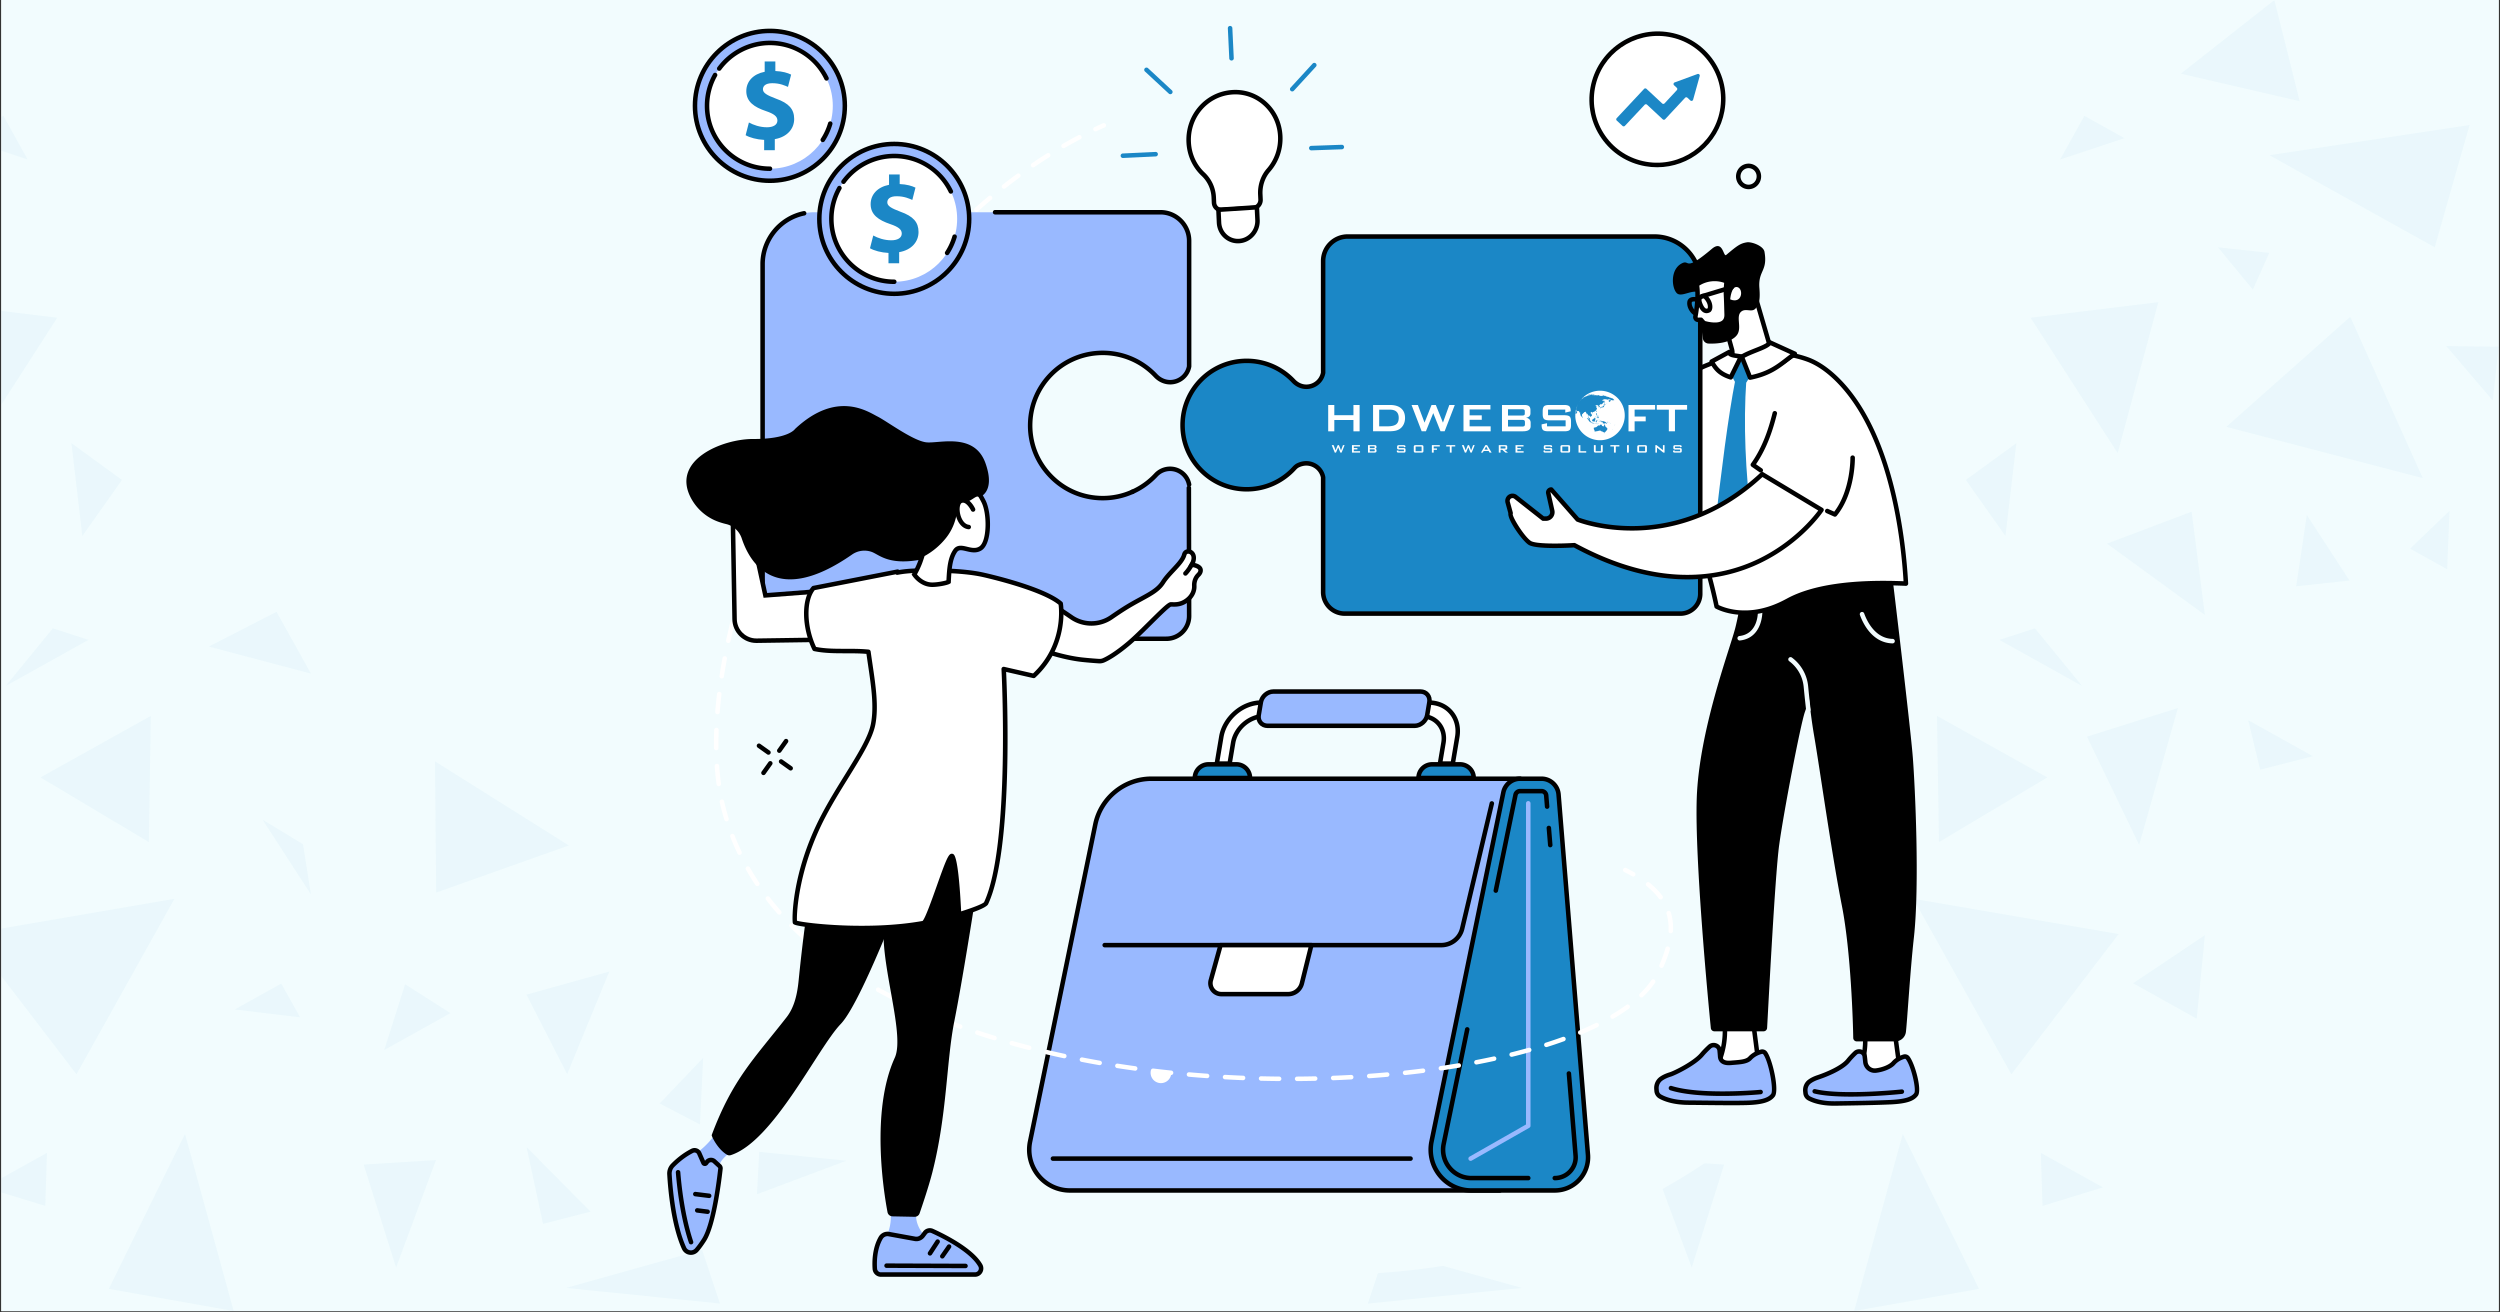 <svg xmlns="http://www.w3.org/2000/svg" width="1200" height="630" version="1.2" viewBox="0 0 900 472.5"><rect x="0" y="0" width="900" height="472.5" fill="#333333" stroke="none"/><defs><clipPath id="a"><path d="M.477 0h899.046v472H.477Zm0 0"/></clipPath><clipPath id="b"><path d="M.477 41H305v431H.477Zm0 0"/></clipPath><clipPath id="e"><path d="M.477 213H1v51H.477Zm0 0"/></clipPath><clipPath id="f"><path d="M.477 282H63v64H.477Zm0 0"/></clipPath><clipPath id="g"><path d="M.477 67H21v56H.477Zm0 0"/></clipPath><clipPath id="h"><path d="M.477 374H17v20H.477Zm0 0"/></clipPath><clipPath id="i"><path d="M.477.477H10V17H.477Zm0 0"/></clipPath><clipPath id="j"><path d="M272 373h32.613v16H272Zm0 0"/></clipPath><clipPath id="d"><path d="M0 0h305v431H0z"/></clipPath><clipPath id="l"><path d="M446 0h453.523v472H446Zm0 0"/></clipPath><clipPath id="o"><path d="M434 124h19.516v21H434Zm0 0"/></clipPath><clipPath id="p"><path d="M.992 414H34v16H.992Zm0 0"/></clipPath><clipPath id="n"><path d="M0 0h454v472H0z"/></clipPath><clipPath id="q"><path d="M478.145 145H490v11h-11.855Zm0 0"/></clipPath><clipPath id="r"><path d="M596 145h11.758v11H596Zm0 0"/></clipPath><clipPath id="s"><path d="M567 140.656h18V159h-18Zm0 0"/></clipPath><filter id="k" width="100%" height="100%" x="0%" y="0%" filterUnits="objectBoundingBox"><feColorMatrix in="SourceGraphic" values="0 0 0 0 1 0 0 0 0 1 0 0 0 0 1 0 0 0 1 0"/></filter></defs><g clip-path="url(#a)"><path d="M.477 0h899.046v472H.477Zm0 0" style="stroke:none;fill-rule:nonzero;fill:#fff;fill-opacity:1"/><path d="M.477 0h899.046v472H.477Zm0 0" style="stroke:none;fill-rule:nonzero;fill:#f2fcfe;fill-opacity:1"/></g><g clip-path="url(#b)"><g mask="url(#c)" transform="translate(0 41)"><g clip-path="url(#d)"><g clip-path="url(#e)"><path d="m-32.418 213.902 13.922 49.227L.289 224.19Zm0 0" style="stroke:none;fill-rule:nonzero;fill:#1b87c6;fill-opacity:1"/></g><g clip-path="url(#f)"><path d="m-11.086 295.27 38.61 50.453 35.253-63.149Zm0 0" style="stroke:none;fill-rule:nonzero;fill:#1b87c6;fill-opacity:1"/></g><path d="M66.602 367.246 39.18 422.984l44.93 7.977ZM19.027 185.207 2.082 205.926l29.734-16.567Zm0 0" style="stroke:none;fill-rule:nonzero;fill:#1b87c6;fill-opacity:1"/><g clip-path="url(#g)"><path d="m-25.387 67.781 14.633 54.324 31.34-48.707Zm0 0" style="stroke:none;fill-rule:nonzero;fill:#1b87c6;fill-opacity:1"/></g><path d="m54.281 216.734-.707 45.403L14.59 238.87ZM145.844 313.348l-7.504 23.644 23.789-13.262Zm0 0" style="stroke:none;fill-rule:nonzero;fill:#1b87c6;fill-opacity:1"/><g clip-path="url(#h)"><path d="m16.902 374.04-.613 19.07-21.71-6.657Zm0 0" style="stroke:none;fill-rule:nonzero;fill:#1b87c6;fill-opacity:1"/></g><g clip-path="url(#i)"><path d="m-13.16 8.738 23.078 7.645L1.234.715Zm0 0" style="stroke:none;fill-rule:nonzero;fill:#1b87c6;fill-opacity:1"/></g><path d="m109.078 262.941-14.535-8.828 17.367 26.809ZM75.191 191.766l36.72 9.722-12.368-22.226ZM25.73 118.566l3.915 33.368 14.253-20.153ZM156.605 233.113l.426 47.196 47.715-16.946ZM101.242 313.11l6.797 12.128-23.504-2.832ZM189.547 317.074l14.633 28.602 15.148-36.906ZM130.93 378.242l11.656 37.047 14.348-38.652ZM195.496 399.574l17.086-4.39-22.988-23.172ZM237.5 356.246l15.621-16.375-1.133 23.93ZM252.746 408.965l-48.945 13.687 55.363 5.618Zm0 0" style="stroke:none;fill-rule:nonzero;fill:#1b87c6;fill-opacity:1"/><g clip-path="url(#j)"><path d="m273.32 373.664-.8 15.242 32.093-12.035Zm0 0" style="stroke:none;fill-rule:nonzero;fill:#1b87c6;fill-opacity:1"/></g></g><mask id="c"><g filter="url(#k)"><path d="M0 0h900v472.5H0z" style="fill:#000;fill-opacity:.04;stroke:none"/></g></mask></g></g><g clip-path="url(#l)"><g mask="url(#m)" transform="translate(446)"><g clip-path="url(#n)"><path d="m338.023 254.902-13.921 49.227-18.786-38.938ZM316.691 336.27l-38.605 50.453-35.258-63.149ZM400.09 114.066l26.098 58.055-70.7-18.457ZM239.008 408.246l27.418 55.738-44.93 7.977ZM342.98 184.203l4.766 37.14-35.207-25.624ZM443.04 45.02l-12.556 43.988-59.468-33.133ZM370.922 91.035l-5.902 13.215-12.504-15.195ZM399.805 208.98l-19.16 2.079 3.82-25.63ZM286.582 226.207l16.941 20.719-29.734-16.567ZM363.371 259.293l23.219 12.93-18.926 4.863ZM330.992 108.781l-14.629 54.324-31.34-48.707ZM251.324 257.734l.707 45.403 38.985-23.266ZM159.762 354.348l7.504 23.644-23.786-13.262ZM288.703 415.04l.613 19.07 21.711-6.657ZM347.746 336.695 321.93 353.97l22.89 12.742ZM372.762.04l-33.653 26.48 42.762 9.91Zm0 0" style="stroke:none;fill-rule:nonzero;fill:#1b87c6;fill-opacity:1"/><g clip-path="url(#o)"><path d="m453.516 124.828-2.125 19.352-16.707-19.586Zm0 0" style="stroke:none;fill-rule:nonzero;fill:#1b87c6;fill-opacity:1"/></g><path d="m318.77 49.738-23.082 7.645 8.687-15.668ZM421.656 197.512l14.16-13.594-.851 21.004ZM196.531 303.941l14.535-8.828-17.367 26.809ZM230.418 232.766l-36.719 9.722 12.363-22.226ZM279.879 159.566l-3.918 33.368-14.254-20.153ZM149.004 274.113l-.426 47.196-47.715-16.946ZM204.363 354.11l-6.797 12.128 23.504-2.832ZM116.059 358.074l-14.63 28.602-15.152-36.906ZM174.676 419.242 163.02 456.29l-14.348-38.652ZM110.113 440.574l-17.086-4.39 22.985-23.172ZM68.105 397.246l-15.62-16.375 1.132 23.93ZM52.863 449.965l48.942 13.687-55.36 5.618Zm0 0" style="stroke:none;fill-rule:nonzero;fill:#1b87c6;fill-opacity:1"/><g clip-path="url(#p)"><path d="m32.285 414.664.8 15.242L.993 417.871Zm0 0" style="stroke:none;fill-rule:nonzero;fill:#1b87c6;fill-opacity:1"/></g></g><mask id="m"><g filter="url(#k)"><path d="M0 0h900v472.5H0z" style="fill:#000;fill-opacity:.04;stroke:none"/></g></mask></g></g><path d="M635.707 40.168c-23.02-25.781-65.195-25.406-87.586-28.39C459.867 0 352.571 35.21 291.051 126.007 276.656 147.254 207.289 256.68 266 357.3c51.906 88.949 180.652 114.703 266.992 95.906 71.531-15.566 143.633-69.445 156.113-137.46 7.848-42.77-20.293-46.813-31.707-134.626-9.882-76.008 6.461-109.414-21.691-140.953" style="stroke:none;fill-rule:nonzero;fill:#f2fcfe;fill-opacity:1"/><path d="M460.895 49.035c-.438-9.496-8.407-16.664-17.711-15.797-9.067.848-15.805 8.91-15.243 18.219.274 4.488 2.196 8.441 5.184 11.242a12.17 12.17 0 0 1 3.824 8.344l.086 1.902c.074 1.575 1.375 2.77 2.91 2.668l11.203-.73c1.536-.102 2.72-1.457 2.649-3.035l-.086-1.895c-.145-3.16.875-6.312 2.95-8.691 2.831-3.25 4.444-7.578 4.234-12.227" style="stroke:none;fill-rule:nonzero;fill:#fff;fill-opacity:1"/><path d="M444.715 33.98q-.72 0-1.453.07c-8.676.81-15.051 8.434-14.504 17.356.25 4.157 2 7.957 4.926 10.7 2.472 2.32 3.921 5.48 4.078 8.898l.086 1.902c.027.559.261 1.059.664 1.418.383.344.875.512 1.379.48l11.207-.734c1.093-.07 1.937-1.05 1.886-2.183l-.09-1.895c-.152-3.414.993-6.793 3.157-9.27 2.793-3.206 4.226-7.343 4.031-11.652-.207-4.46-2.133-8.492-5.422-11.355-2.797-2.43-6.285-3.735-9.945-3.735m-4.95 42.454a3.5 3.5 0 0 1-2.34-.895 3.63 3.63 0 0 1-1.202-2.555l-.086-1.906c-.14-2.992-1.407-5.754-3.57-7.785-3.227-3.027-5.16-7.215-5.438-11.785-.594-9.805 6.426-18.184 15.98-19.078 4.633-.434 9.114 1.008 12.621 4.058 3.625 3.157 5.75 7.602 5.977 12.512.219 4.727-1.36 9.27-4.434 12.797-1.882 2.16-2.89 5.121-2.75 8.121l.086 1.894c.094 2.012-1.433 3.754-3.406 3.883l-11.207.735c-.078 0-.152.004-.23.004" style="stroke:none;fill-rule:nonzero;fill:#000;fill-opacity:1"/><path d="M446.09 86.777c-3.82.25-7.063-2.726-7.242-6.648l-.215-4.613 13.844-.903.214 4.61c.176 3.925-2.773 7.308-6.601 7.554" style="stroke:none;fill-rule:nonzero;fill:#fff;fill-opacity:1"/><path d="m439.484 76.277.176 3.817c.078 1.707.805 3.261 2.05 4.375a5.88 5.88 0 0 0 4.333 1.496c3.375-.219 5.992-3.227 5.836-6.703l-.176-3.782Zm6.16 11.332a7.5 7.5 0 0 1-5.019-1.925c-1.574-1.407-2.492-3.368-2.594-5.516l-.246-5.41 15.469-1.012.25 5.442c.2 4.355-3.102 8.124-7.356 8.402q-.257.019-.503.02" style="stroke:none;fill-rule:nonzero;fill:#000;fill-opacity:1"/><path d="M443.348 21.797a.81.81 0 0 1-.813-.774l-.512-10.808a.814.814 0 1 1 1.625-.078l.512 10.808a.81.81 0 0 1-.773.852zM404.242 56.875a.813.813 0 0 1-.812-.777.807.807 0 0 1 .773-.848l11.79-.555a.813.813 0 1 1 .073 1.625l-11.785.555zM472.086 54.137a.814.814 0 0 1-.027-1.63l10.968-.39a.81.81 0 0 1 .84.785.815.815 0 0 1-.781.844l-10.969.39zM421.316 33.914a.8.8 0 0 1-.55-.219l-8.602-7.976a.815.815 0 0 1 1.106-1.196l8.601 7.98c.332.31.352.821.043 1.15a.8.8 0 0 1-.598.261M465.2 32.918a.8.8 0 0 1-.548-.215.807.807 0 0 1-.05-1.148l7.945-8.66a.81.81 0 0 1 1.148-.051.81.81 0 0 1 .051 1.148l-7.945 8.66a.8.8 0 0 1-.602.266" style="stroke:none;fill-rule:nonzero;fill:#1b87c6;fill-opacity:1"/><path d="M573.371 31.645c2.348-12.856 14.684-21.438 27.555-19.165 12.867 2.266 21.402 14.532 19.058 27.387-2.343 12.856-14.68 21.438-27.55 19.168-12.868-2.27-21.403-14.531-19.063-27.39" style="stroke:none;fill-rule:nonzero;fill:#fff;fill-opacity:1"/><path d="M574.176 31.79c-1.094 6.003.219 12.058 3.691 17.054s8.703 8.328 14.711 9.386c12.414 2.188 24.344-6.113 26.61-18.511 1.093-6.004-.223-12.059-3.696-17.051-3.476-4.996-8.699-8.332-14.707-9.39-12.414-2.192-24.347 6.117-26.61 18.511m22.39 28.42c-1.41 0-2.84-.12-4.27-.378-6.44-1.133-12.038-4.707-15.765-10.062-3.726-5.352-5.129-11.84-3.957-18.274 2.418-13.273 15.203-22.168 28.492-19.82 6.438 1.133 12.04 4.707 15.762 10.062 3.723 5.352 5.129 11.84 3.961 18.274-2.164 11.843-12.566 20.199-24.223 20.199" style="stroke:none;fill-rule:nonzero;fill:#000;fill-opacity:1"/><path d="m611.098 26.648-8.23 3.024a.615.615 0 0 0-.208 1.02l.973.902c.246.23.258.617.031.863l-4.422 4.75a.6.6 0 0 1-.86.031l-5.66-5.261a.605.605 0 0 0-.855.03l-9.86 10.544a.61.61 0 0 0 .032.86l2.07 1.921c.246.23.633.215.86-.031l7.101-7.578a.615.615 0 0 1 .864-.032l5.652 5.262c.246.23.633.215.863-.031l7.168-7.707a.606.606 0 0 1 .86-.028l1.05.977a.607.607 0 0 0 1-.285l2.368-8.496a.608.608 0 0 0-.797-.735" style="stroke:none;fill-rule:nonzero;fill:#1b87c6;fill-opacity:1"/><path d="M539.934 428.566H385.195c-9.289 0-16.238-8.523-14.367-17.62l23.477-114.122a20.64 20.64 0 0 1 20.218-16.484h132.73z" style="stroke:none;fill-rule:nonzero;fill:#99b9ff;fill-opacity:1"/><path d="M414.523 281.156c-9.367 0-17.535 6.656-19.421 15.832L371.625 411.11a13.8 13.8 0 0 0 2.832 11.543 13.8 13.8 0 0 0 10.738 5.102h153.961l7.242-146.598Zm125.41 148.223H385.196a15.42 15.42 0 0 1-12-5.695 15.42 15.42 0 0 1-3.164-12.903l23.477-114.12c2.043-9.93 10.879-17.138 21.015-17.138h132.73c.224 0 .434.094.59.254a.83.83 0 0 1 .223.602l-7.32 148.23a.81.81 0 0 1-.812.77" style="stroke:none;fill-rule:nonzero;fill:#000;fill-opacity:1"/><path d="M559.746 428.566H529.72c-9.293 0-16.239-8.523-14.367-17.62l25.855-125.7a6.15 6.15 0 0 1 6.023-4.906h7.723c3.2 0 5.867 2.457 6.125 5.644l10.578 129.66c.567 6.961-4.926 12.922-11.91 12.922" style="stroke:none;fill-rule:nonzero;fill:#1b87c6;fill-opacity:1"/><path d="M547.23 281.152a5.35 5.35 0 0 0-5.226 4.262L516.148 411.11c-.843 4.094.188 8.301 2.832 11.543a13.8 13.8 0 0 0 10.739 5.102h30.027c3.145 0 6.055-1.274 8.188-3.59a11 11 0 0 0 2.91-8.45l-10.574-129.66c-.227-2.75-2.563-4.902-5.317-4.902Zm12.516 148.227H529.72a15.42 15.42 0 0 1-12-5.695 15.43 15.43 0 0 1-3.164-12.903l25.855-125.695c.66-3.223 3.531-5.563 6.82-5.563h7.723c3.598 0 6.645 2.809 6.938 6.395l10.578 129.66a12.8 12.8 0 0 1-3.34 9.688 12.78 12.78 0 0 1-9.383 4.113" style="stroke:none;fill-rule:nonzero;fill:#000;fill-opacity:1"/><path d="M550.176 424.922h-20.461c-3.324 0-6.438-1.48-8.54-4.059a10.97 10.97 0 0 1-2.253-9.183l8.488-41.262a.82.82 0 0 1 .965-.637.815.815 0 0 1 .629.965l-8.488 41.258a9.39 9.39 0 0 0 1.922 7.832 9.36 9.36 0 0 0 7.277 3.457h20.46c.45 0 .813.363.813.812a.813.813 0 0 1-.812.817M559.746 424.922a.815.815 0 1 1 0-1.629 6.63 6.63 0 0 0 4.91-2.148 6.6 6.6 0 0 0 1.742-5.07l-2.41-29.548a.813.813 0 1 1 1.621-.133l2.414 29.551a8.23 8.23 0 0 1-2.171 6.301 8.23 8.23 0 0 1-6.106 2.676M558.09 305.047a.813.813 0 0 1-.809-.75l-.504-6.16a.812.812 0 1 1 1.621-.129l.504 6.156c.035.45-.3.844-.746.879-.023 0-.047.004-.066.004M538.488 321.43a.815.815 0 0 1-.8-.977l7.093-34.469a2.51 2.51 0 0 1 2.45-1.996h7.718a2.513 2.513 0 0 1 2.492 2.297l.332 4.031a.815.815 0 1 1-1.625.133l-.328-4.031a.88.88 0 0 0-.87-.805h-7.72a.88.88 0 0 0-.855.7l-7.09 34.468a.81.81 0 0 1-.797.649M518.852 341.059H397.695a.816.816 0 0 1-.816-.817c0-.445.367-.812.816-.812h121.157a6.91 6.91 0 0 0 6.746-5.336l10.68-45.086a.814.814 0 0 1 1.581.379l-10.675 45.082a8.54 8.54 0 0 1-8.332 6.59" style="stroke:none;fill-rule:nonzero;fill:#000;fill-opacity:1"/><path d="m472.09 340.242-3.395 13.692a5.14 5.14 0 0 1-4.996 3.953h-23.996c-2.613 0-4.504-2.492-3.805-5.008l3.516-12.637z" style="stroke:none;fill-rule:nonzero;fill:#fff;fill-opacity:1"/><path d="m440.031 341.059-3.347 12.039a3.11 3.11 0 0 0 .523 2.738 3.12 3.12 0 0 0 2.496 1.234H463.7a4.3 4.3 0 0 0 4.203-3.324l3.149-12.687Zm23.668 17.64h-23.996a4.72 4.72 0 0 1-3.793-1.879 4.73 4.73 0 0 1-.797-4.16l3.512-12.633a.824.824 0 0 1 .79-.597h32.675c.25 0 .488.117.64.312.153.2.207.453.149.7l-3.395 13.687a5.92 5.92 0 0 1-5.785 4.57M507.797 417.914H379.086a.813.813 0 1 1 0-1.625h128.71c.446 0 .813.363.813.813s-.367.812-.812.812" style="stroke:none;fill-rule:nonzero;fill:#000;fill-opacity:1"/><path d="M445.098 275.16H435.05a4.92 4.92 0 0 0-4.914 4.914h19.875c0-2.71-2.2-4.914-4.914-4.914" style="stroke:none;fill-rule:nonzero;fill:#1b87c6;fill-opacity:1"/><path d="M431.031 279.262h18.086a4.11 4.11 0 0 0-4.02-3.29h-10.046a4.11 4.11 0 0 0-4.02 3.29m18.98 1.629h-19.874a.815.815 0 0 1-.813-.817 5.73 5.73 0 0 1 5.727-5.726h10.047c3.16 0 5.726 2.57 5.726 5.726 0 .45-.363.817-.812.817" style="stroke:none;fill-rule:nonzero;fill:#000;fill-opacity:1"/><path d="M525.617 275.16H515.57a4.92 4.92 0 0 0-4.914 4.914h19.88a4.92 4.92 0 0 0-4.919-4.914" style="stroke:none;fill-rule:nonzero;fill:#1b87c6;fill-opacity:1"/><path d="M511.55 279.262h18.087a4.106 4.106 0 0 0-4.02-3.29H515.57a4.11 4.11 0 0 0-4.02 3.29m18.985 1.629h-19.879a.815.815 0 0 1-.812-.817 5.735 5.735 0 0 1 5.726-5.726h10.047c3.16 0 5.73 2.57 5.73 5.726 0 .45-.367.817-.812.817" style="stroke:none;fill-rule:nonzero;fill:#000;fill-opacity:1"/><path d="m522.996 274.895 1.617-9.618c1.149-6.82-3.449-12.347-10.27-12.347h-60.241c-6.825 0-13.282 5.527-14.43 12.347l-1.617 9.618h4.61l1.257-7.485c.894-5.305 5.922-9.61 11.23-9.61h56.5c5.309 0 8.887 4.305 7.993 9.61l-1.262 7.485z" style="stroke:none;fill-rule:nonzero;fill:#fff;fill-opacity:1"/><path d="M519.348 274.082h2.96l1.505-8.937c.519-3.094-.196-5.98-2.016-8.133-1.781-2.11-4.43-3.266-7.453-3.266h-60.242c-6.43 0-12.547 5.234-13.63 11.668l-1.456 8.668h2.96l1.145-6.809c.953-5.671 6.352-10.285 12.031-10.285h56.5c2.786 0 5.239 1.082 6.903 3.055 1.699 2.008 2.37 4.668 1.894 7.504Zm3.648 1.629h-4.613a.8.8 0 0 1-.617-.29.81.81 0 0 1-.184-.66l1.262-7.488c.394-2.347-.149-4.543-1.532-6.18-1.351-1.597-3.363-2.48-5.66-2.48h-56.5c-4.918 0-9.597 4.008-10.425 8.934l-1.262 7.484a.82.82 0 0 1-.8.68h-4.61a.82.82 0 0 1-.625-.29.83.83 0 0 1-.18-.66l1.617-9.616c1.211-7.184 8.043-13.032 15.235-13.032h60.242c3.511 0 6.597 1.367 8.695 3.848 2.133 2.523 2.98 5.883 2.379 9.453l-1.617 9.617a.82.82 0 0 1-.805.68" style="stroke:none;fill-rule:nonzero;fill:#000;fill-opacity:1"/><path d="M511.352 248.95H458.43c-2.13 0-4.153 1.726-4.508 3.859l-.781 4.625c-.36 2.132 1.078 3.859 3.214 3.859h52.918c2.133 0 4.153-1.727 4.512-3.86l.778-4.624c.359-2.133-1.075-3.86-3.211-3.86" style="stroke:none;fill-rule:nonzero;fill:#99b9ff;fill-opacity:1"/><path d="M458.43 249.762c-1.75 0-3.414 1.43-3.707 3.183l-.778 4.621c-.136.805.043 1.543.508 2.09.445.531 1.125.824 1.902.824h52.918c1.75 0 3.414-1.425 3.711-3.18l.778-4.628c.136-.797-.043-1.543-.508-2.086-.45-.531-1.125-.824-1.902-.824Zm50.843 12.347h-52.918c-1.265 0-2.382-.496-3.148-1.402-.777-.918-1.082-2.129-.867-3.406l.777-4.63c.422-2.5 2.805-4.534 5.313-4.534h52.922c1.265 0 2.382.496 3.144 1.398.777.918 1.086 2.125.871 3.41l-.777 4.621c-.422 2.504-2.809 4.543-5.317 4.543" style="stroke:none;fill-rule:nonzero;fill:#000;fill-opacity:1"/><path d="M529.434 417.914a.8.8 0 0 1-.707-.41.81.81 0 0 1 .304-1.11l20.332-11.582V289.2c0-.449.364-.816.813-.816s.812.367.812.816v116.086a.81.81 0 0 1-.41.707l-20.742 11.817a.8.8 0 0 1-.402.105" style="stroke:none;fill-rule:nonzero;fill:#99b9ff;fill-opacity:1"/><path d="M280.543 271.05a.815.815 0 0 1-.66-1.285l2.437-3.43a.814.814 0 0 1 1.328.942l-2.441 3.434a.82.82 0 0 1-.664.34M274.863 279.043a.8.8 0 0 1-.472-.148.82.82 0 0 1-.192-1.141l2.442-3.426a.81.81 0 0 1 1.132-.191.81.81 0 0 1 .192 1.133l-2.438 3.43a.82.82 0 0 1-.664.343M276.645 271.707a.8.8 0 0 1-.473-.148l-3.434-2.442a.814.814 0 0 1 .945-1.324l3.43 2.437a.814.814 0 0 1-.468 1.477M284.633 277.39a.8.8 0 0 1-.469-.148l-3.43-2.441a.81.81 0 0 1-.191-1.133.81.81 0 0 1 1.133-.191l3.43 2.437c.367.262.453.77.195 1.137a.82.82 0 0 1-.668.34M628.324 60.785c-1.469.656-2.136 2.422-1.484 3.926a2.92 2.92 0 0 0 1.62 1.578c.712.277 1.49.258 2.192-.055 1.47-.664 2.133-2.425 1.489-3.93a2.92 2.92 0 0 0-1.625-1.577 2.8 2.8 0 0 0-2.192.058m1.164 7.328c-.547 0-1.09-.105-1.617-.304a4.56 4.56 0 0 1-2.527-2.45c-1-2.32.035-5.039 2.316-6.062a4.43 4.43 0 0 1 3.445-.086 4.5 4.5 0 0 1 2.528 2.45c1 2.316-.04 5.034-2.317 6.058a4.5 4.5 0 0 1-1.828.394" style="stroke:none;fill-rule:nonzero;fill:#000;fill-opacity:1"/><path d="M394.375 47.316a.82.82 0 0 1-.738-.464.82.82 0 0 1 .39-1.086c.985-.47 1.977-.922 2.973-1.368a.814.814 0 1 1 .664 1.485q-1.476.657-2.941 1.355a.85.85 0 0 1-.348.078M382.89 53.355a.813.813 0 0 1-.406-1.52 165 165 0 0 1 5.707-3.151.807.807 0 0 1 1.098.343.81.81 0 0 1-.34 1.098 159 159 0 0 0-5.652 3.121.83.83 0 0 1-.406.11m-10.972 6.918a.815.815 0 0 1-.46-1.488 181 181 0 0 1 5.448-3.578.814.814 0 0 1 .867 1.379 183 183 0 0 0-5.398 3.543.8.8 0 0 1-.457.144m-10.457 7.676a.812.812 0 0 1-.504-1.453 206 206 0 0 1 5.184-3.941.814.814 0 0 1 .964 1.308 203 203 0 0 0-5.144 3.914.8.8 0 0 1-.5.172m-9.945 8.34a.81.81 0 0 1-.61-.273.82.82 0 0 1 .067-1.149c1.629-1.449 3.289-2.883 4.925-4.258a.813.813 0 1 1 1.047 1.246 239 239 0 0 0-4.886 4.227.8.8 0 0 1-.543.207m-9.438 8.914a.82.82 0 0 1-.578-.242.81.81 0 0 1 .004-1.148 242 242 0 0 1 4.672-4.54.82.82 0 0 1 1.152.032.815.815 0 0 1-.035 1.152 238 238 0 0 0-4.64 4.504.8.8 0 0 1-.575.242m-8.945 9.399a.816.816 0 0 1-.605-1.36 259 259 0 0 1 4.429-4.773.807.807 0 0 1 1.148-.028c.329.309.34.825.028 1.149a257 257 0 0 0-4.395 4.746.82.82 0 0 1-.605.266m-8.445 9.816a.8.8 0 0 1-.516-.188.81.81 0 0 1-.113-1.144 295 295 0 0 1 4.175-4.973.816.816 0 0 1 1.239 1.063 275 275 0 0 0-4.157 4.941.82.82 0 0 1-.628.301m-7.993 10.203a.82.82 0 0 1-.488-.16.82.82 0 0 1-.164-1.14 326 326 0 0 1 3.953-5.165.81.81 0 0 1 1.14-.136.81.81 0 0 1 .141 1.14 306 306 0 0 0-3.93 5.137.82.82 0 0 1-.652.324m-7.547 10.559a.812.812 0 0 1-.672-1.27c1.227-1.793 2.481-3.59 3.731-5.34a.814.814 0 0 1 1.324.95 319 319 0 0 0-3.71 5.304.8.8 0 0 1-.673.356m-7.105 10.882a.84.84 0 0 1-.434-.12.816.816 0 0 1-.257-1.122 328 328 0 0 1 3.507-5.496.82.82 0 0 1 1.13-.234c.374.242.48.75.234 1.125a352 352 0 0 0-3.493 5.465.81.81 0 0 1-.687.382m-6.676 11.176a.84.84 0 0 1-.402-.105.82.82 0 0 1-.305-1.113 348 348 0 0 1 3.293-5.637.813.813 0 1 1 1.395.836 315 315 0 0 0-3.274 5.61.81.81 0 0 1-.707.41m-6.207 11.403a.8.8 0 0 1-.375-.094.81.81 0 0 1-.348-1.094 336 336 0 0 1 3.055-5.746.817.817 0 0 1 1.106-.328c.394.215.539.71.324 1.105a320 320 0 0 0-3.04 5.715.82.82 0 0 1-.722.442m-5.758 11.636a.814.814 0 0 1-.738-1.16 311 311 0 0 1 2.832-5.863.813.813 0 0 1 1.457.723 380 380 0 0 0-2.816 5.828.8.8 0 0 1-.735.472m-5.293 11.856a.82.82 0 0 1-.75-1.133 316 316 0 0 1 2.594-5.969.81.81 0 0 1 1.074-.41c.41.18.598.66.414 1.074a313 313 0 0 0-2.582 5.938.82.82 0 0 1-.75.5m-4.808 12.058a1 1 0 0 1-.285-.05.823.823 0 0 1-.477-1.051 339 339 0 0 1 2.348-6.074.82.82 0 0 1 1.058-.453c.418.167.621.64.453 1.062-.8 2.008-1.586 4.04-2.336 6.035a.81.81 0 0 1-.761.531m-4.29 12.254a.8.8 0 0 1-.25-.043.81.81 0 0 1-.523-1.023 310 310 0 0 1 2.082-6.172.817.817 0 0 1 1.04-.496.815.815 0 0 1 .5 1.039 276 276 0 0 0-2.075 6.133.81.81 0 0 1-.773.562m-3.726 12.434a.815.815 0 0 1-.785-1.031 256 256 0 0 1 1.797-6.254.813.813 0 1 1 1.558.465 272 272 0 0 0-1.785 6.222.814.814 0 0 1-.785.598m-3.098 12.605a1 1 0 0 1-.171-.015.816.816 0 0 1-.625-.969c.457-2.09.949-4.23 1.472-6.348a.816.816 0 0 1 1.582.39 221 221 0 0 0-1.46 6.302.81.81 0 0 1-.798.64m-2.375 12.766a1 1 0 0 1-.125-.012.81.81 0 0 1-.68-.925 201 201 0 0 1 1.095-6.426.82.82 0 0 1 .949-.653.815.815 0 0 1 .652.95 200 200 0 0 0-1.086 6.375.82.82 0 0 1-.805.691m-1.519 12.89q-.03 0-.066-.003a.816.816 0 0 1-.747-.875c.168-2.117.387-4.301.645-6.492a.813.813 0 0 1 1.617.191 169 169 0 0 0-.64 6.426.81.81 0 0 1-.809.754m-.457 12.965a.813.813 0 0 1-.813-.804 137.735 137.735 0 0 1 .078-6.527.82.82 0 0 1 .844-.782c.45.016.801.39.785.84-.058 1.625-.09 3.246-.09 4.824 0 .547.005 1.086.012 1.625a.82.82 0 0 1-.804.824zm.926 12.938a.81.81 0 0 1-.805-.707 98 98 0 0 1-.668-6.504.816.816 0 0 1 .754-.871.817.817 0 0 1 .871.758c.152 2.187.371 4.34.656 6.398a.82.82 0 0 1-.808.926m2.781 12.652a.81.81 0 0 1-.777-.574 90 90 0 0 1-.97-3.41 71 71 0 0 1-.702-2.922.815.815 0 0 1 .62-.969.816.816 0 0 1 .97.621c.21.961.441 1.926.687 2.856.293 1.121.613 2.246.953 3.348a.816.816 0 0 1-.781 1.05m4.7 12.063a.82.82 0 0 1-.74-.461 89 89 0 0 1-2.593-6 .81.81 0 0 1 .465-1.055.81.81 0 0 1 1.05.465 89 89 0 0 0 2.548 5.887.813.813 0 0 1-.73 1.164m6.398 11.246a.81.81 0 0 1-.676-.36 95 95 0 0 1-3.43-5.55.817.817 0 0 1 .305-1.114.813.813 0 0 1 1.11.305 92 92 0 0 0 3.366 5.453.811.811 0 0 1-.675 1.266m325.191 4.8a.8.8 0 0 1-.656-.327c-1.156-1.555-2.63-3.063-4.375-4.48a.806.806 0 0 1-.121-1.145.81.81 0 0 1 1.144-.118c1.852 1.504 3.422 3.106 4.66 4.774.27.36.192.87-.168 1.14a.82.82 0 0 1-.484.157m-317.293 5.473a.82.82 0 0 1-.613-.28 104 104 0 0 1-4.153-5.044.814.814 0 1 1 1.293-.992 101 101 0 0 0 4.082 4.965.807.807 0 0 1-.074 1.144.78.78 0 0 1-.535.207m320.93 6.7h-.04a.814.814 0 0 1-.773-.856c.016-.344.028-.687.028-1.031 0-1.785-.243-3.508-.72-5.11a.814.814 0 1 1 1.56-.46c.519 1.75.785 3.625.785 5.57 0 .37-.008.738-.028 1.113a.817.817 0 0 1-.812.774m-311.817 2.511a.8.8 0 0 1-.543-.207 118 118 0 0 1-4.726-4.508.81.81 0 0 1 .004-1.148.81.81 0 0 1 1.152.004c1.484 1.5 3.055 2.996 4.66 4.441.332.301.36.817.059 1.153a.82.82 0 0 1-.606.265m10.07 8.172a.8.8 0 0 1-.48-.156 137 137 0 0 1-5.172-3.984.813.813 0 0 1-.117-1.145.816.816 0 0 1 1.145-.121 126 126 0 0 0 5.105 3.933c.363.27.442.778.176 1.141a.81.81 0 0 1-.656.332m298.426 1.79a.816.816 0 0 1-.746-1.137c.934-2.157 1.649-4.118 2.176-5.993a.814.814 0 0 1 1.567.442c-.551 1.949-1.286 3.972-2.247 6.199a.81.81 0 0 1-.75.488m-287.632 5.402a.8.8 0 0 1-.418-.118 158 158 0 0 1-5.508-3.496.814.814 0 1 1 .902-1.355 149 149 0 0 0 5.45 3.457.82.82 0 0 1 .273 1.12.82.82 0 0 1-.7.392m280.414 5.238a.81.81 0 0 1-.586-.246.82.82 0 0 1 .02-1.153c1.609-1.558 2.988-3.168 4.1-4.789a.816.816 0 0 1 1.134-.21.82.82 0 0 1 .21 1.132c-1.175 1.711-2.628 3.406-4.312 5.04a.8.8 0 0 1-.566.226m-269.067 1.058a.85.85 0 0 1-.37-.09c-1.95-.988-3.888-2.019-5.759-3.054a.82.82 0 0 1-.316-1.11.82.82 0 0 1 1.105-.316 171 171 0 0 0 5.707 3.027.81.81 0 0 1 .356 1.098.81.81 0 0 1-.723.445m11.758 5.489a.9.9 0 0 1-.32-.067 212 212 0 0 1-5.95-2.66.81.81 0 0 1-.39-1.082.813.813 0 0 1 1.078-.394c1.93.898 3.914 1.789 5.902 2.64a.81.81 0 0 1 .43 1.067.81.81 0 0 1-.75.496m246.899 1.144a.812.812 0 0 1-.407-1.515 65 65 0 0 0 5.36-3.496.82.82 0 0 1 1.144.175.82.82 0 0 1-.183 1.137 65 65 0 0 1-5.496 3.586.85.85 0 0 1-.418.113m-234.825 3.617a.8.8 0 0 1-.277-.046c-2.05-.747-4.102-1.52-6.094-2.305a.817.817 0 0 1-.457-1.059.813.813 0 0 1 1.055-.457c1.976.778 4.012 1.547 6.05 2.29a.814.814 0 0 1-.277 1.577m223.196 2.114a.815.815 0 0 1-.316-1.566 108 108 0 0 0 5.87-2.653.814.814 0 0 1 1.086.375.81.81 0 0 1-.37 1.09 111 111 0 0 1-5.958 2.691.8.8 0 0 1-.312.063m-210.883 1.996a.7.7 0 0 1-.238-.04 275 275 0 0 1-6.204-1.98.816.816 0 0 1 .516-1.547c2.023.676 4.094 1.336 6.164 1.973.43.133.672.586.54 1.016a.82.82 0 0 1-.778.578m198.687 2.445a.81.81 0 0 1-.777-.566.82.82 0 0 1 .531-1.024 160 160 0 0 0 6.114-2.074.813.813 0 0 1 1.042.488.817.817 0 0 1-.484 1.043 156 156 0 0 1-6.18 2.094.8.8 0 0 1-.246.04m-186.191 1.067a1 1 0 0 1-.203-.024 326 326 0 0 1-6.285-1.691.817.817 0 0 1-.567-1.004.82.82 0 0 1 1.004-.567c2.05.579 4.152 1.145 6.254 1.684a.813.813 0 0 1-.203 1.602m173.695 2.437a.806.806 0 0 1-.789-.617.81.81 0 0 1 .594-.985 222 222 0 0 0 6.25-1.644.814.814 0 1 1 .441 1.566c-2.035.57-4.156 1.13-6.3 1.657a1 1 0 0 1-.196.023m-161.058.531a1 1 0 0 1-.172-.015 294 294 0 0 1-6.348-1.426.814.814 0 0 1-.61-.977.823.823 0 0 1 .981-.61c2.067.49 4.192.966 6.317 1.419a.81.81 0 0 1 .625.969.806.806 0 0 1-.793.64m148.375 2.239a.81.81 0 0 1-.797-.66.81.81 0 0 1 .644-.954c2.14-.41 4.274-.847 6.336-1.297a.81.81 0 0 1 .969.622.81.81 0 0 1-.621.968 262 262 0 0 1-6.379 1.309 1 1 0 0 1-.152.012m-135.645.23a1 1 0 0 1-.14-.012c-2.141-.37-4.29-.77-6.387-1.175a.81.81 0 0 1-.645-.954.82.82 0 0 1 .953-.644c2.09.406 4.227.8 6.356 1.172a.81.81 0 0 1 .664.937.815.815 0 0 1-.8.676m122.844 1.934a.82.82 0 0 1-.805-.696.82.82 0 0 1 .688-.925c2.144-.317 4.297-.653 6.394-1.008a.814.814 0 1 1 .27 1.605c-2.11.356-4.27.695-6.43 1.016a1 1 0 0 1-.117.008m-110.035.066c-.04 0-.075-.004-.114-.008-2.14-.297-4.304-.613-6.43-.945a.813.813 0 0 1-.679-.93.82.82 0 0 1 .93-.68c2.117.333 4.27.645 6.402.942a.816.816 0 0 1-.11 1.621m12.89 1.559a.817.817 0 0 1-7.266-1.64.82.82 0 0 1 .907-.712c2.121.258 4.289.5 6.441.727.45.046.774.445.727.894a.816.816 0 0 1-.809.73m84.266.007a.82.82 0 0 1-.809-.726.82.82 0 0 1 .723-.899 307 307 0 0 0 6.434-.753.82.82 0 0 1 .91.707.817.817 0 0 1-.707.91c-2.114.27-4.285.523-6.461.758q-.045.002-.09.003m-71.313 1.125q-.03 0-.058-.003a344 344 0 0 1-6.496-.516.815.815 0 0 1-.742-.883.817.817 0 0 1 .882-.738c2.137.187 4.313.36 6.473.515a.813.813 0 0 1-.059 1.625m58.383.032a.814.814 0 0 1-.055-1.625c2.157-.157 4.325-.332 6.458-.52.445-.039.84.29.882.738.04.446-.289.84-.738.883-2.14.188-4.324.367-6.484.52-.024.004-.04.004-.063.004m-45.402.691h-.031c-2.16-.09-4.344-.191-6.496-.312a.815.815 0 0 1-.77-.856.816.816 0 0 1 .86-.77c2.144.122 4.32.227 6.468.313.453.016.8.395.781.844a.81.81 0 0 1-.812.781m32.445.024a.817.817 0 0 1-.816-.782.82.82 0 0 1 .781-.847c2.16-.079 4.332-.184 6.477-.301a.807.807 0 0 1 .851.765.806.806 0 0 1-.765.86c-2.149.117-4.332.219-6.497.305zm-19.469.289h-.007a399 399 0 0 1-6.5-.106.81.81 0 0 1-.793-.832.796.796 0 0 1 .832-.793c2.144.05 4.324.086 6.476.106.45.003.809.37.809.82a.82.82 0 0 1-.817.805m6.493.007a.817.817 0 0 1-.817-.808c0-.45.36-.817.809-.82 2.16-.016 4.34-.047 6.476-.098a.816.816 0 0 1 .836.797.82.82 0 0 1-.797.832c-2.148.047-4.34.082-6.503.097zM587.96 315.563a.8.8 0 0 1-.405-.11 54 54 0 0 0-2.828-1.515.81.81 0 0 1-.364-1.094.81.81 0 0 1 1.09-.364 56 56 0 0 1 2.91 1.56.81.81 0 0 1 .301 1.112.81.81 0 0 1-.703.41" style="stroke:none;fill-rule:nonzero;fill:#fff;fill-opacity:1"/><path d="M395.176 127.094a26.1 26.1 0 0 1 20.86 8.164c1.343 1.426 3.194 2.32 5.151 2.336 3.434.023 6.293-2.438 6.899-5.696V88.36c0-6.601-5.352-11.953-11.953-11.953H293.227c-10.32 0-18.688 8.367-18.688 18.692v134.855h144.524c4.984 0 9.023-4.039 9.023-9.02v-46.468a6.97 6.97 0 0 0-6.848-5.695c-1.925 0-3.77.792-5.082 2.207-4.773 5.132-11.59 8.351-19.156 8.351-14.875 0-26.848-12.422-26.113-27.453.64-13.187 11.12-23.883 24.289-24.781" style="stroke:none;fill-rule:nonzero;fill:#99b9ff;fill-opacity:1"/><path d="M397 180.14c-7.45 0-14.383-2.972-19.523-8.37-5.137-5.391-7.766-12.473-7.403-19.938.664-13.64 11.434-24.625 25.047-25.547 8.113-.547 15.95 2.516 21.508 8.414 1.23 1.309 2.894 2.067 4.566 2.078h.043a6.144 6.144 0 0 0 6.035-4.957V86.73c0-5.242-4.27-9.507-9.511-9.507h-59.5a.815.815 0 1 1 0-1.629h59.5c6.14 0 11.136 4.996 11.136 11.136v45.168a1 1 0 0 1-.011.149 7.77 7.77 0 0 1-7.649 6.36c-.02 0-.039-.005-.058-.005-2.11-.011-4.2-.957-5.739-2.59-5.222-5.539-12.586-8.421-20.21-7.902-12.79.867-22.907 11.188-23.532 24.004-.34 7.012 2.13 13.668 6.957 18.734 4.828 5.07 11.344 7.864 18.344 7.864a25.1 25.1 0 0 0 10.332-2.2c.414-.18.895 0 1.078.415.184.41 0 .89-.41 1.074a26.8 26.8 0 0 1-11 2.34" style="stroke:none;fill-rule:nonzero;fill:#000;fill-opacity:1"/><path d="M407.668 177.875a.81.81 0 0 1-.742-.484.81.81 0 0 1 .406-1.075 25.2 25.2 0 0 0 8.227-5.894 7.77 7.77 0 0 1 5.68-2.465 7.78 7.78 0 0 1 7.648 6.36.815.815 0 0 1-1.602.296 6.15 6.15 0 0 0-6.047-5.027 6.13 6.13 0 0 0-4.484 1.941 26.9 26.9 0 0 1-8.754 6.274.8.8 0 0 1-.332.074" style="stroke:none;fill-rule:nonzero;fill:#000;fill-opacity:1"/><path d="M419.875 230.77H274.539a.816.816 0 0 1-.816-.817V95.098c0-9.239 6.562-17.278 15.605-19.114a.816.816 0 0 1 .957.637.81.81 0 0 1-.637.957c-8.28 1.684-14.296 9.05-14.296 17.52V229.14h144.523c4.078 0 7.398-3.313 7.398-7.395l-.097-46.098c0-.445.363-.816.812-.816h.004c.445 0 .813.363.813.813l.093 46.101c0 4.977-4.046 9.024-9.023 9.024" style="stroke:none;fill-rule:nonzero;fill:#000;fill-opacity:1"/><path d="M258.668 406.309s-2.02 4.183-6.898 8.023c-1.915 1.508-.192 6.188-.192 6.188l6.453 4.222a13.8 13.8 0 0 1 1.297-6.16c.942-2.004 4.39-4.34 5.977-6.07z" style="stroke:none;fill-rule:nonzero;fill:#99b9ff;fill-opacity:1"/><path d="M241.004 422.707c.27 4.785 1.34 18.035 5.254 26.656.816 1.801 3.23 2.13 4.531.64.754-.858 1.652-2.054 2.707-3.71 3.535-5.57 5.508-22.234 5.871-25.563.04-.37-.097-.73-.367-.98l-1.824-1.68a1.814 1.814 0 0 0-2.68.246l-.316.418a.545.545 0 0 1-.934-.105l-1.512-3.422a1.855 1.855 0 0 0-2.535-.906c-1.668.847-4.3 2.465-7.012 5.234a4.2 4.2 0 0 0-1.183 3.172" style="stroke:none;fill-rule:nonzero;fill:#99b9ff;fill-opacity:1"/><path d="M241.816 422.66c.29 5.13 1.368 17.961 5.184 26.367.266.594.793.985 1.441 1.082a1.93 1.93 0 0 0 1.735-.64c.812-.93 1.699-2.149 2.633-3.614 3.441-5.418 5.394-21.957 5.75-25.214a.35.35 0 0 0-.11-.293l-1.824-1.676a.98.98 0 0 0-.77-.262.98.98 0 0 0-.71.399l-.313.418a1.35 1.35 0 0 1-1.238.53 1.34 1.34 0 0 1-1.09-.796l-1.516-3.422a1.02 1.02 0 0 0-.605-.562 1 1 0 0 0-.817.05c-1.66.844-4.187 2.41-6.8 5.078-.657.672-1 1.606-.95 2.555m6.914 29.098q-.263.001-.527-.04a3.5 3.5 0 0 1-2.687-2.019c-3.926-8.652-5.032-21.726-5.325-26.945a5.02 5.02 0 0 1 1.414-3.785c2.762-2.828 5.454-4.492 7.227-5.395a2.63 2.63 0 0 1 2.098-.133c.687.243 1.254.77 1.55 1.438l1.325 3 .039-.05a2.63 2.63 0 0 1 3.883-.356l1.824 1.68c.46.421.695 1.046.625 1.663-.363 3.325-2.36 20.192-5.992 25.914-.98 1.536-1.914 2.817-2.782 3.81a3.55 3.55 0 0 1-2.672 1.218" style="stroke:none;fill-rule:nonzero;fill:#000;fill-opacity:1"/><path d="M248.781 447.996a.815.815 0 0 1-.77-.558c-3.214-9.606-4.37-20.938-4.718-25.364a.814.814 0 1 1 1.625-.125c.34 4.367 1.477 15.54 4.637 24.973a.81.81 0 0 1-.516 1.027.8.8 0 0 1-.258.047M254.738 437.035q-.048.002-.101-.008l-3.715-.472a.813.813 0 1 1 .203-1.613l3.719.472a.814.814 0 0 1-.105 1.621M255.3 431.305c-.03 0-.066 0-.1-.004l-4.981-.621a.813.813 0 0 1 .199-1.614l4.984.618a.814.814 0 0 1-.102 1.621" style="stroke:none;fill-rule:nonzero;fill:#000;fill-opacity:1"/><path d="m320.629 434.215.078 3.418a16.85 16.85 0 0 1-1.738 7.847l-.117.239 16.648 1.664s-7.191-5.098-5.434-11.867c.875-3.368-9.437-1.301-9.437-1.301" style="stroke:none;fill-rule:nonzero;fill:#99b9ff;fill-opacity:1"/><path d="M317.137 458.84a2.203 2.203 0 0 1-2.2-2.05c-.18-2.622-.105-7.274 2.09-11.118.61-1.07 1.79-1.617 2.95-1.406l9.48 1.726c.98.16 1.969-.215 2.637-.992l.879-1.168a2.21 2.21 0 0 1 2.668-.684c3.972 1.801 14.101 6.817 17.265 12.399.836 1.473-.23 3.293-1.922 3.293z" style="stroke:none;fill-rule:nonzero;fill:#99b9ff;fill-opacity:1"/><path d="M319.477 445.035c-.711 0-1.368.383-1.743 1.04-2.113 3.702-2.152 8.269-1.984 10.655.05.727.66 1.297 1.387 1.297h33.847c.504 0 .954-.257 1.207-.691.25-.434.254-.95.008-1.387-3.027-5.34-12.82-10.21-16.894-12.058a1.38 1.38 0 0 0-1.68.433l-.879 1.164c-.887 1.04-2.152 1.512-3.418 1.309l-9.496-1.73a2 2 0 0 0-.355-.032m31.507 14.621h-33.847a3.03 3.03 0 0 1-3.012-2.808c-.18-2.578-.129-7.504 2.195-11.578.77-1.352 2.301-2.079 3.805-1.805l9.477 1.726c.687.11 1.39-.16 1.875-.722l.847-1.125a3 3 0 0 1 3.653-.938c4.218 1.914 14.375 6.985 17.64 12.742a3 3 0 0 1-.02 3.008 3 3 0 0 1-2.613 1.5" style="stroke:none;fill-rule:nonzero;fill:#000;fill-opacity:1"/><path d="M347.578 456.559h-.004l-28.41-.106a.81.81 0 0 1-.809-.816c0-.45.364-.813.813-.813h.004l28.41.106a.82.82 0 0 1 .813.816.82.82 0 0 1-.817.813M334.797 452.02a.8.8 0 0 1-.442-.133.81.81 0 0 1-.238-1.125l2.746-4.227a.81.81 0 0 1 1.125-.238.81.81 0 0 1 .239 1.125l-2.747 4.226a.81.81 0 0 1-.683.372M339.234 453.074a.813.813 0 0 1-.668-1.277l2.43-3.488a.81.81 0 0 1 1.133-.2.81.81 0 0 1 .203 1.13l-2.43 3.488a.81.81 0 0 1-.668.347M331.457 290.648c-3.375-19.507-29.258-14.902-37.602 18.977-2.945 11.965-5.257 32.477-6.351 43.375-.465 4.672-1.453 9.52-4.344 13.219-11.605 14.863-19.43 22.273-26.95 42.402-.112.297 2.052 5.031 5.497 7.078.426.25.941.297 1.414.14 15.34-4.984 31.219-38.526 39.52-47.175 8.433-8.785 27.41-60.797 27.41-60.797s3.476-5.258 1.406-17.219" style="stroke:none;fill-rule:nonzero;fill:#000;fill-opacity:1"/><path d="M350.652 326.262s-4.168 26.738-7.078 41.289c-2.91 14.547-2.578 33.48-7.933 54.512-1.258 4.94-3.61 11.906-4.586 14.738a1.85 1.85 0 0 1-1.79 1.25l-7.976-.164a1.854 1.854 0 0 1-1.785-1.504c-1.305-6.887-6.145-36.387 2.621-55.606 3.996-8.761-6.41-36.648-3.555-50.222 2.258-10.743 8.504-41.973 8.504-41.973l19.38 1.223s5.339 17.77 4.198 36.457" style="stroke:none;fill-rule:nonzero;fill:#000;fill-opacity:1"/><path d="m316.227 211.21-40.692 3.13-3.91-18-7.828-10.953.648 37.547a7.86 7.86 0 0 0 7.977 7.722l44.59-.664z" style="stroke:none;fill-rule:nonzero;fill:#fff;fill-opacity:1"/><path d="m264.656 187.988.602 34.934c.066 3.875 3.277 6.98 7.152 6.922l43.754-.656-.715-17.102-40.558 3.121-4.028-18.527Zm7.645 43.485c-4.711 0-8.586-3.797-8.668-8.528l-.695-40.164 9.445 13.223 3.797 17.469 40.828-3.141.851 20.461-45.425.68z" style="stroke:none;fill-rule:nonzero;fill:#000;fill-opacity:1"/><path d="M370.98 232.25c5.16 2.488 12.957 4.645 18.657 5.254 2.597.273 4.867.434 6 .504a3.6 3.6 0 0 0 1.675-.293c1.387-.61 4.395-2.223 9.16-6.258 4.883-4.129 13.712-13.828 15.012-13.875 1.059-.035 3.746.477 6.45-2.035 1.41-1.317 2.082-3.04 2-4.656-.075-1.446.418-2.883 1.449-3.903.531-.523.937-1.175.812-1.894-.257-1.528-3.164-1.797-3.164-1.797 2.461-4.543-2.09-6.047-2.703-3.621-.762 3.023-5.348 6.328-7.64 9.937-2.461 3.883-7.055 5.153-13.915 9.473-1.43.902-3.09 2.02-4.71 3.137a12.59 12.59 0 0 1-14.301.011c-2.258-1.554-4.485-3.039-5.73-3.71z" style="stroke:none;fill-rule:nonzero;fill:#fff;fill-opacity:1"/><path d="M372.18 231.91c4.968 2.238 12.172 4.211 17.539 4.781 2.601.278 4.855.438 5.969.504a2.74 2.74 0 0 0 1.3-.226c1.328-.582 4.258-2.156 8.961-6.133 2.074-1.758 4.844-4.504 7.524-7.16 5.449-5.406 7.058-6.875 7.984-6.906q.247-.005.594.007c1.219.043 3.254.106 5.328-1.828 1.18-1.097 1.82-2.562 1.742-4.015-.09-1.727.527-3.375 1.688-4.524.445-.437.644-.836.586-1.18-.102-.59-1.485-1.03-2.442-1.12l-1.223-.118.582-1.082c.704-1.297.825-2.422.329-3.094-.293-.402-.727-.52-1.024-.464q-.388.076-.5.523c-.496 1.957-2.285 3.875-4.183 5.902-1.293 1.387-2.633 2.817-3.555 4.274-1.774 2.793-4.484 4.265-8.23 6.304-1.75.95-3.731 2.028-5.942 3.422-1.266.797-2.84 1.848-4.684 3.118-4.554 3.144-10.671 3.148-15.222.007-2.219-1.527-3.899-2.632-5.012-3.293Zm23.683 6.922c-.093 0-.183-.008-.277-.012-1.125-.07-3.406-.23-6.04-.507-5.843-.625-13.8-2.86-18.921-5.329l-.836-.402 9.973-15.129.656.356c1.105.593 3.059 1.859 5.805 3.757 4 2.754 9.375 2.75 13.379-.011a137 137 0 0 1 4.738-3.157c2.254-1.421 4.262-2.511 6.031-3.472 3.531-1.922 6.086-3.309 7.633-5.746 1.004-1.582 2.398-3.075 3.742-4.516 1.746-1.871 3.402-3.637 3.79-5.187.23-.903.89-1.551 1.769-1.723.976-.191 2.02.238 2.648 1.098.363.492 1.024 1.765.254 3.832 1.074.27 2.555.89 2.793 2.273.105.621.008 1.574-1.047 2.613-.832.82-1.27 2.016-1.203 3.282.098 1.93-.727 3.859-2.266 5.293-2.562 2.382-5.113 2.304-6.488 2.257q-.233-.006-.414-.007c-.836.359-4.23 3.722-6.96 6.433-2.704 2.68-5.5 5.453-7.622 7.25-4.855 4.113-7.95 5.762-9.36 6.379a4.4 4.4 0 0 1-1.777.375" style="stroke:none;fill-rule:nonzero;fill:#000;fill-opacity:1"/><path d="M426.754 207.254a.8.8 0 0 1-.57-.238.81.81 0 0 1-.004-1.149c1.11-1.113 2.21-3.117 2.222-3.137a.81.81 0 0 1 1.106-.324c.394.211.539.707.32 1.102-.047.09-1.223 2.23-2.496 3.508a.8.8 0 0 1-.578.238" style="stroke:none;fill-rule:nonzero;fill:#000;fill-opacity:1"/><path d="M381.848 217.277c-5.45-4.738-21.692-8.941-27.805-10.328-9.207-2.086-23.867-1.512-23.867-1.512-2.817.067-5.184.32-7.176.708l.129-.36-30.258 5.914c-3.613 4.13-3.45 14.074.348 21.914 6.172 1.297 12.793.383 19.414 1.035 1.273 9.262 3.144 18.497 1.691 26.067-1.512 7.86-10.953 19.789-17.87 32.973-10.821 20.628-10.5 37.917-10.298 38.324.399.797 25.13 4.113 46.223.316 1.969-.351 8.598-23.68 10.226-24.168 1.63-.484 2.645 21.012 2.645 21.012s9.14-2.719 9.738-4.008c9.68-20.828 6.356-84.312 6.356-84.312l10.793 2.472c12.316-11.367 9.71-26.047 9.71-26.047" style="stroke:none;fill-rule:nonzero;fill:#fff;fill-opacity:1"/><path d="M286.91 331.465c3.14.914 25.82 3.547 45.215.082.96-.89 3.445-7.906 5.098-12.57 3.183-8.989 4.125-11.29 5.148-11.598.3-.09.625-.031.887.156 1.469 1.04 2.305 11.516 2.754 20.555 3.77-1.172 7.765-2.676 8.261-3.313 9.461-20.363 6.29-83.25 6.254-83.882a.82.82 0 0 1 .29-.668c.199-.16.46-.227.706-.168l10.375 2.375c10.57-10.02 9.446-22.7 9.188-24.735-6.18-5.074-25.063-9.465-27.223-9.953-9-2.039-23.511-1.5-23.656-1.492-2.644.059-5.012.293-7.05.691a.8.8 0 0 1-.704-.195l-29.144 5.695c-3.153 3.934-2.946 13.118.472 20.45 3.406.664 6.922.667 10.64.667 2.708 0 5.505 0 8.29.278a.814.814 0 0 1 .726.7c.211 1.51.434 3.023.657 4.526 1.168 7.883 2.273 15.332 1.031 21.801-.969 5.031-4.965 11.477-9.594 18.95-2.824 4.558-5.75 9.277-8.355 14.25-9.555 18.206-10.45 34.394-10.266 37.398m23.27 3.469c-3.211 0-6.164-.098-8.715-.227-3.957-.203-7.86-.547-10.992-.969-4.68-.629-4.856-.984-5.043-1.363-.34-.68-.72-18.055 10.304-39.066 2.633-5.024 5.575-9.762 8.414-14.348 4.543-7.336 8.465-13.668 9.375-18.402 1.192-6.196.106-13.508-1.043-21.254a625 625 0 0 1-.566-3.903c-2.5-.21-5.035-.21-7.492-.21-3.774-.005-7.676-.005-11.371-.786a.81.81 0 0 1-.567-.441c-3.964-8.184-4.066-18.414-.226-22.8a.82.82 0 0 1 .457-.263l30.258-5.914a.81.81 0 0 1 .714.207c1.93-.324 4.098-.511 6.47-.57.59-.023 14.859-.555 24.066 1.535 3.632.82 22.058 5.2 28.156 10.504a.83.83 0 0 1 .27.469c.027.152 2.538 15.258-9.958 26.793-.199.18-.476.25-.734.191l-9.75-2.23c.406 8.715 2.598 64.09-6.48 83.62-.625 1.34-5.914 3.157-10.247 4.446a.817.817 0 0 1-1.046-.742c-.38-8.074-1.149-16.887-1.883-19.637-.899 1.774-2.48 6.235-3.793 9.946-3.66 10.335-4.922 13.375-6.235 13.609-7.675 1.383-15.578 1.805-22.343 1.805M352.18 179.176s6.492-1.469 2.586-12.438c-3.934-11.035-16.348-7.105-21.094-7.48-4.746-.371-14.371-7.613-17.79-9.324-3.413-1.711-14.652-9.602-29.679 4.507 0 0-2.332 3.657-15.05 3.594-11.067-.055-29.942 7.633-22.262 21.531a18.1 18.1 0 0 0 10.039 8.38 27 27 0 0 0 2.496.718c2.601.617 4.742 2.559 5.613 5.2 2.836 8.6 12.14 24.921 39.676 5.784a7.8 7.8 0 0 1 7.008-.992c2.886.989 6.312 5.387 19.558 2.446 8.508-1.887 10.434-11.344 12.34-15.72 2.238-5.14 6.559-6.206 6.559-6.206" style="stroke:none;fill-rule:nonzero;fill:#000;fill-opacity:1"/><path d="M343.727 184.008c.41-2.664.609-4.735 3.37-4.192 2.09.41 3.954-2.87 5.641-1.558.317.246.989 1.586 1.278 2.125 2.265 4.285 2.246 14.898-1.024 17.027-3.27 2.133-7.199-1.926-9.129.903s-2.136 6.687-2.367 11.144c-.68.438-4.012 1.059-5.941 1.043-3.899-.031-6.184-3.34-6.41-3.68.683-1.168 1.355-2.554 1.984-4.132.371-.93 1.043-3.079 1.043-3.079a24.9 24.9 0 0 0 7.805-6.511c1.945-2.457 3.187-5.399 3.66-8.496z" style="stroke:none;fill-rule:nonzero;fill:#fff;fill-opacity:1"/><path d="M330.113 206.762c.711.902 2.614 2.902 5.446 2.922 1.668.02 4.18-.454 5.148-.77.23-4.367.496-8.144 2.484-11.059 1.309-1.921 3.309-1.437 5.07-1.007 1.54.37 2.997.722 4.286-.121 2.816-1.836 2.898-11.899.746-15.965l-.125-.239c-.188-.355-.75-1.437-.957-1.644-.36-.277-.797-.086-1.914.644-.969.63-2.07 1.348-3.36 1.094-.636-.125-1.085-.09-1.37.113-.583.407-.778 1.711-.989 3.094l-.137.903c-.5 3.277-1.824 6.343-3.824 8.87a25.6 25.6 0 0 1-7.77 6.575c-.202.637-.667 2.078-.96 2.816a33 33 0 0 1-1.774 3.774m5.504 4.554h-.07c-4.281-.035-6.809-3.636-7.078-4.046l-.285-.422.257-.442c.68-1.16 1.332-2.515 1.93-4.023.356-.89 1.02-2.992 1.024-3.016l.101-.316.293-.156a23.9 23.9 0 0 0 7.55-6.305c1.829-2.309 3.036-5.113 3.493-8.11l.137-.894c.273-1.816.511-3.383 1.66-4.188.668-.472 1.527-.597 2.625-.378.64.12 1.375-.356 2.156-.864 1.035-.676 2.461-1.605 3.828-.539.356.274.723.914 1.375 2.153l.121.234c2.356 4.457 2.504 15.613-1.296 18.086-1.883 1.226-3.918.734-5.56.336-1.894-.457-2.73-.555-3.343.344-1.805 2.652-2 6.394-2.226 10.726l-.024.418-.348.223c-.917.593-4.414 1.18-6.32 1.18" style="stroke:none;fill-rule:nonzero;fill:#000;fill-opacity:1"/><path d="M348.727 190.547q-.048.001-.094-.004c-2.742-.32-4.336-3.242-4.703-5.996-.332-2.484.34-4.45 1.71-5 2.481-1 4.563 1.75 5.4 3.531a.812.812 0 1 1-1.47.695c-.02-.035-1.691-3.375-3.324-2.714-.531.214-.941 1.496-.703 3.273.273 2.059 1.418 4.375 3.277 4.594a.812.812 0 0 1-.093 1.62" style="stroke:none;fill-rule:nonzero;fill:#000;fill-opacity:1"/><path d="m684.3 387.863-15.245-1.242.59-1.637a31 31 0 0 0 1.812-12.015l-.121-2.52 10.906 2.012z" style="stroke:none;fill-rule:nonzero;fill:#fff;fill-opacity:1"/><path d="m670.184 385.895 13.175 1.078-1.843-13.817-9.32-1.719.07 1.493a31.6 31.6 0 0 1-1.86 12.332Zm15.062 2.863-17.32-1.414.953-2.633a30.1 30.1 0 0 0 1.766-11.703l-.172-3.543 12.5 2.305z" style="stroke:none;fill-rule:nonzero;fill:#000;fill-opacity:1"/><path d="M667.883 379.098c-.875.84-1.805 1.808-2.531 2.722-2.438 3.082-9.47 5.563-10.813 6.008-1.008.332-2.2.84-3.148 1.559-1.07.808-1.606 2.144-1.47 3.476l.067.649a2.44 2.44 0 0 0 1.27 1.902c1.488.79 4.496 1.91 9.508 1.84 7.672-.113 15.027-.242 19.89-.473 4.856-.23 7.817-.953 9.14-2.804 1.196-1.676-1.062-10.563-3.03-13.149a1.24 1.24 0 0 0-1.336-.426c-.922.262-2.54.899-3.774 2.317-1.164 1.336-3.875 2.402-6.328 2.687-1.902.223-3.617-1.18-3.808-3.086a62 62 0 0 0-.215-2.004c-.203-1.664-2.211-2.382-3.422-1.218" style="stroke:none;fill-rule:nonzero;fill:#99b9ff;fill-opacity:1"/><path d="M667.887 379.098h.004Zm1.398.242a1.2 1.2 0 0 0-.836.344c-.988.945-1.84 1.859-2.46 2.644-2.614 3.3-9.786 5.805-11.2 6.274-1.187.394-2.191.886-2.91 1.43-.82.624-1.258 1.675-1.149 2.75l.067.652c.055.539.371 1.011.844 1.261 1.285.68 4.168 1.82 9.109 1.746 7.395-.105 14.91-.238 19.863-.472 4.903-.235 7.45-.973 8.52-2.465.82-1.149-1.051-9.594-3.016-12.184a.43.43 0 0 0-.465-.136c-.785.226-2.273.796-3.382 2.07-1.446 1.652-4.56 2.695-6.848 2.96a4.2 4.2 0 0 1-3.14-.91 4.25 4.25 0 0 1-1.571-2.906 75 75 0 0 0-.219-1.984 1.18 1.18 0 0 0-.797-1 1.3 1.3 0 0 0-.41-.074m-8.988 18.73c-4.754 0-7.738-1.043-9.422-1.937a3.23 3.23 0 0 1-1.695-2.535l-.067-.649c-.168-1.637.516-3.25 1.782-4.21.867-.665 2.011-1.227 3.386-1.684 2.965-.985 8.5-3.301 10.434-5.739.84-1.058 1.883-2.109 2.61-2.808a2.81 2.81 0 0 1 2.917-.625 2.82 2.82 0 0 1 1.867 2.336c.086.691.16 1.383.223 2.023.07.707.414 1.344.969 1.793.55.445 1.238.64 1.933.563 2.387-.282 4.832-1.293 5.809-2.414 1.387-1.586 3.203-2.29 4.164-2.567a2.07 2.07 0 0 1 2.207.719c2.016 2.652 4.563 11.988 3.043 14.113-1.41 1.973-4.238 2.883-9.766 3.145-4.972.234-12.511.367-19.918.476z" style="stroke:none;fill-rule:nonzero;fill:#000;fill-opacity:1"/><path d="M666.367 394.793c-4.883 0-9.765-.277-13.27-1.133a.82.82 0 0 1-.597-.98.82.82 0 0 1 .984-.602c9.618 2.344 30.88.133 31.094.11.45-.051.848.277.899.722a.82.82 0 0 1-.727.895c-.57.062-9.48.988-18.383.988" style="stroke:none;fill-rule:nonzero;fill:#000;fill-opacity:1"/><path d="m633.25 384.273-14.68-1.265.575-1.574a29.9 29.9 0 0 0 1.8-11.57l-.105-2.423 10.5 1.985z" style="stroke:none;fill-rule:nonzero;fill:#fff;fill-opacity:1"/><path d="m619.7 382.285 12.616 1.09-1.71-13.258-8.907-1.683.059 1.394a30.4 30.4 0 0 1-1.852 11.887Zm14.491 2.883-16.75-1.445.942-2.57a28.9 28.9 0 0 0 1.746-11.25l-.14-3.454 12.081 2.29z" style="stroke:none;fill-rule:nonzero;fill:#000;fill-opacity:1"/><path d="M615.46 376.805c-.952.875-1.96 1.875-2.753 2.832-2.668 3.21-9.922 6.707-11.36 7.148-1.081.332-2.359.84-3.382 1.578-1.153.832-1.754 2.239-1.64 3.657l.054.69a2.57 2.57 0 0 0 1.297 2.048c1.558.875 4.726 2.14 10.047 2.187 8.144.075 15.601.211 20.77.09 5.167-.125 8.323-.82 9.777-2.754 1.312-1.746-.786-12.375-2.81-15.172a1.31 1.31 0 0 0-1.405-.484c-.985.258-2.72.895-4.063 2.367-1.273 1.39-4.238 1.395-6.844 1.637-2.03.187-3.757-.285-3.906-2.313-.05-.671-.11-1.402-.18-2.128-.175-1.77-2.289-2.583-3.601-1.383" style="stroke:none;fill-rule:nonzero;fill:#99b9ff;fill-opacity:1"/><path d="M616.91 377.05c-.328 0-.64.122-.898.356-1.074.985-2 1.934-2.68 2.75-2.836 3.406-10.316 6.969-11.75 7.406-1.277.391-2.363.899-3.14 1.461-.899.649-1.399 1.774-1.305 2.934l.054.691c.047.594.375 1.114.883 1.399 1.352.762 4.406 2.043 9.656 2.086 1.938.015 3.84.039 5.684.058 5.977.067 11.14.122 15.059.028 5.23-.125 7.965-.852 9.144-2.426.969-1.293-.8-11.422-2.816-14.203a.5.5 0 0 0-.54-.176c-.847.219-2.448.793-3.671 2.125-1.297 1.422-3.785 1.613-6.188 1.8a96 96 0 0 0-1.18.099c-1.652.156-2.902-.122-3.726-.82-.637-.536-.996-1.29-1.066-2.243a80 80 0 0 0-.18-2.11 1.31 1.31 0 0 0-.855-1.12 1.3 1.3 0 0 0-.485-.094m6.57 20.848c-2.984 0-6.378-.039-10.085-.078-1.84-.023-3.739-.043-5.68-.058-5.332-.047-8.617-1.274-10.438-2.293a3.38 3.38 0 0 1-1.71-2.696l-.06-.691c-.132-1.723.626-3.398 1.981-4.379.934-.676 2.153-1.246 3.621-1.695 1.504-.461 8.465-3.88 10.97-6.89.913-1.102 2.046-2.192 2.831-2.915l.55.602-.55-.602a2.96 2.96 0 0 1 3.067-.582 2.95 2.95 0 0 1 1.894 2.484c.07.735.133 1.473.184 2.153.039.504.199.87.492 1.117.469.398 1.344.55 2.523.441q.598-.052 1.207-.097c2.09-.164 4.25-.332 5.114-1.278 1.5-1.644 3.437-2.336 4.457-2.605.855-.223 1.77.098 2.273.797 1.973 2.726 4.516 13.851 2.797 16.137-1.535 2.046-4.547 2.937-10.406 3.078-1.504.035-3.192.05-5.032.05" style="stroke:none;fill-rule:nonzero;fill:#000;fill-opacity:1"/><path d="M620.105 394.547c-6.386 0-13.671-.438-18.808-2.055a.815.815 0 0 1-.531-1.023.81.81 0 0 1 1.02-.531c10.652 3.351 31.741 1.398 31.956 1.378a.82.82 0 0 1 .89.735.82.82 0 0 1-.734.887c-.468.042-6.554.609-13.793.609M649.723 256.426c-1.563 4.582-7.528 35.52-9.2 47.633-1.523 11.027-3.91 58.101-4.363 66.007a1.283 1.283 0 0 1-1.285 1.211h-17.687c-.665 0-1.22-.5-1.29-1.16-.816-8.195-5.832-60.578-5.07-82.77.836-24.234 11.711-53.066 13.8-61.007 2.095-7.938 4.684-26.727 4.684-26.727l51.91 7.797s6.56 54.45 7.395 65.313c.836 10.863 2.469 46.007.38 64.808-1.356 12.184-2.376 29.715-2.864 33.942a3.89 3.89 0 0 1-3.867 3.437h-13.817a1.28 1.28 0 0 1-1.285-1.27c-.066-5.07-.816-30.894-4.059-47.433-3.765-19.219-7.949-49.305-10.035-61.422-.691-4.008-1.293-8.61-1.785-12.973 0 0 0 .032-1.562 4.614" style="stroke:none;fill-rule:nonzero;fill:#000;fill-opacity:1"/><path d="M651.008 256.36a.81.81 0 0 1-.805-.723 452 452 0 0 1-.883-8.383 13 13 0 0 0-5.207-9.227.805.805 0 0 1-.172-1.136.816.816 0 0 1 1.137-.172 14.66 14.66 0 0 1 5.863 10.383c.254 2.722.618 6.046.88 8.351a.816.816 0 0 1-.72.902q-.04.005-.093.004M681.34 231.625h-.02c-7.324-.168-10.656-7.215-11.746-10.238a.81.81 0 0 1 .489-1.04.816.816 0 0 1 1.042.489c.973 2.707 3.93 9.016 10.254 9.164a.813.813 0 0 1-.02 1.625M626.293 230.582a.81.81 0 0 1-.809-.719.816.816 0 0 1 .72-.902c6.812-.774 6.64-8.547 6.628-8.879a.82.82 0 0 1 .785-.84.817.817 0 0 1 .84.781c.008.098.242 9.614-8.07 10.555q-.048.005-.094.004" style="stroke:none;fill-rule:nonzero;fill:#f2fcfe;fill-opacity:1"/><path d="M521.285 132.129s26.324 17.887 65.035 15.105l2.59 24.84s-47.59.551-67.625-25.656z" style="stroke:none;fill-rule:nonzero;fill:#fff;fill-opacity:1"/><path d="M522.102 146.137c18.144 23.422 59.312 25.015 65.906 25.117l-2.414-23.156c-33.407 2.172-57.793-11.067-63.492-14.496Zm66.636 26.75c-1.55 0-12.93-.106-26.3-3.016-13.274-2.894-31.301-9.226-41.797-22.96a.78.78 0 0 1-.168-.493v-14.285c0-.301.164-.582.43-.719a.82.82 0 0 1 .84.043c.26.176 26.562 17.688 64.519 14.965a.806.806 0 0 1 .867.726l2.594 24.84a.8.8 0 0 1-.207.625.8.8 0 0 1-.598.274z" style="stroke:none;fill-rule:nonzero;fill:#000;fill-opacity:1"/><path d="m581.605 144.785 4.54 29.77 16.23 1.668s9.46 12.797 15.605 42.117c0 0 2.7 1.57 7.297 2.078 9.047.988 16.36-3.125 18.641-4.344 6.664-3.55 18.687-7.02 42.219-5.98-.61-11.031-3.57-50.059-22.742-71.38-6.145-6.835-11.211-8.804-12.758-9.35-12.442-4.419-26.168-2.169-37.332 2.6-6.426 2.747-12.04 9.536-21.715 11.493a76 76 0 0 1-9.985 1.328" style="stroke:none;fill-rule:nonzero;fill:#fff;fill-opacity:1"/><path d="M618.695 217.8c.813.4 3.18 1.427 6.668 1.81 8.504.93 15.352-2.739 17.93-4.122l.242-.133c9.004-4.796 23.043-6.851 41.735-6.109-.915-15.207-4.922-50.453-22.48-69.988-5.15-5.727-9.602-8.125-12.427-9.13-14.582-5.179-29.277-.6-36.738 2.587-2.336.996-4.605 2.578-7.008 4.254-4.058 2.828-8.66 6.031-14.867 7.285a76 76 0 0 1-9.21 1.281l4.312 28.278 15.605 1.605c.23.023.438.14.57.328.391.52 9.559 13.16 15.668 42.055m9.352 3.579c-.934 0-1.887-.047-2.86-.152-4.71-.516-7.503-2.114-7.62-2.18a.8.8 0 0 1-.383-.535c-5.54-26.422-13.868-39.465-15.262-41.512l-15.863-1.637a.805.805 0 0 1-.72-.683l-4.538-29.77a.82.82 0 0 1 .168-.633c.14-.18.355-.289.582-.3 3.3-.223 6.625-.66 9.87-1.317 5.88-1.187 10.145-4.156 14.263-7.027 2.476-1.723 4.808-3.352 7.3-4.414 7.68-3.281 22.825-7.985 37.926-2.625 4.305 1.531 8.832 4.844 13.086 9.574 18.262 20.316 22.133 57.039 22.95 71.883a.817.817 0 0 1-.852.86c-18.84-.837-32.907 1.144-41.793 5.886l-.239.125c-2.18 1.168-8.324 4.457-16.015 4.457" style="stroke:none;fill-rule:nonzero;fill:#000;fill-opacity:1"/><path d="M633.871 170.121a.83.83 0 0 1-.469-.144l-2.84-1.985a.8.8 0 0 1-.335-.527.83.83 0 0 1 .136-.613c4.328-6.032 6.426-12.934 7.774-18.278a.81.81 0 0 1 .984-.586c.442.11.703.551.59.985-1.328 5.285-3.387 12.07-7.547 18.152l2.172 1.516a.82.82 0 0 1 .203 1.136.82.82 0 0 1-.668.344M660.574 186.02a.8.8 0 0 1-.328-.07l-2.762-1.235a.814.814 0 0 1 .664-1.488l2.184.976c5.93-7.773 5.809-19.308 5.805-19.426a.82.82 0 0 1 .8-.828.81.81 0 0 1 .829.801c.011.516.14 12.746-6.559 20.969-.16.195-.39.3-.633.3" style="stroke:none;fill-rule:nonzero;fill:#000;fill-opacity:1"/><path d="M595.563 85.145H485.164c-4.879 0-8.836 3.957-8.836 8.84v40.222a6.164 6.164 0 0 1-6.098 5.035c-1.734-.012-3.37-.804-4.558-2.066a23.08 23.08 0 0 0-18.442-7.215c-11.644.793-20.91 10.254-21.476 21.91-.645 13.29 9.937 24.27 23.09 24.27 6.789 0 12.89-2.926 17.12-7.586.395-.434.845-.817 1.372-1.067 4.195-1.968 8.297.594 8.992 4.356v41.281a7.78 7.78 0 0 0 7.781 7.777h120.829c3.949 0 7.148-3.199 7.148-7.148V101.668c0-9.125-7.395-16.523-16.524-16.523" style="stroke:none;fill-rule:nonzero;fill:#1b87c6;fill-opacity:1"/><path d="M470.277 165.988c1.098 0 2.172.258 3.172.77a7 7 0 0 1 3.676 4.937.6.6 0 0 1 .016.149v41.281a6.973 6.973 0 0 0 6.964 6.965h120.836c3.489 0 6.332-2.844 6.332-6.332v-112.09c0-8.664-7.05-15.707-15.71-15.707H485.164c-4.422 0-8.023 3.598-8.023 8.023v40.223a.7.7 0 0 1-.016.148 6.94 6.94 0 0 1-6.902 5.7c-1.891-.012-3.766-.86-5.145-2.32-4.598-4.88-11.082-7.419-17.793-6.962-11.262.766-20.168 9.852-20.719 21.133-.296 6.18 1.875 12.035 6.125 16.5 4.25 4.461 9.989 6.922 16.153 6.922a22.36 22.36 0 0 0 16.52-7.324c.519-.57 1.054-.98 1.628-1.254 1.082-.508 2.195-.762 3.285-.762m134.664 55.727H484.105c-4.738 0-8.593-3.852-8.593-8.59v-41.207a5.38 5.38 0 0 0-2.805-3.711c-1.535-.789-3.32-.781-5.02.02-.378.175-.746.46-1.12.875a23.97 23.97 0 0 1-17.723 7.855c-6.614 0-12.77-2.64-17.332-7.43-4.559-4.789-6.895-11.07-6.57-17.699.59-12.11 10.148-21.86 22.234-22.68 7.191-.484 14.156 2.235 19.086 7.47 1.074 1.14 2.523 1.8 3.972 1.808h.04a5.33 5.33 0 0 0 5.238-4.297V93.984c0-5.324 4.332-9.652 9.652-9.652h110.399c9.562 0 17.34 7.777 17.34 17.336v112.09c0 4.387-3.575 7.957-7.962 7.957" style="stroke:none;fill-rule:nonzero;fill:#000;fill-opacity:1"/><path d="m637.766 126.625-5.489-18.785-12.047 6.195 3.286 11.856a3.92 3.92 0 0 1-1.844 4.421l-1.399.801c-.722.414-.53 1.5.286 1.645l6.3 1.11c6.036 1.066 9.403-.532 14.844-3.352l3.797-2.711s-7.363.05-7.734-1.18" style="stroke:none;fill-rule:nonzero;fill:#fff;fill-opacity:1"/><path d="m621.195 114.457 3.106 11.215a4.75 4.75 0 0 1-2.227 5.351l-1.398.797c-.024.012-.043.028-.035.078s.035.055.058.063l6.297 1.11c5.692 1 8.82-.423 14.281-3.25l1.73-1.239c-5.566-.215-5.902-1.324-6.023-1.719q-.005-.006-.004-.011l-5.207-17.84Zm9.2 20.563c-1.137 0-2.344-.114-3.68-.348l-6.3-1.113a1.67 1.67 0 0 1-1.376-1.383c-.125-.715.2-1.406.828-1.766l1.399-.8a3.13 3.13 0 0 0 1.464-3.512l-3.28-11.848a.804.804 0 0 1 .41-.937l12.046-6.196a.8.8 0 0 1 .692-.023.8.8 0 0 1 .46.52l5.45 18.66c.691.456 4.09.734 6.984.718.371.012.676.227.785.563a.83.83 0 0 1-.3.914l-3.801 2.71a1 1 0 0 1-.102.06c-4.43 2.296-7.543 3.78-11.68 3.78" style="stroke:none;fill-rule:nonzero;fill:#000;fill-opacity:1"/><path d="M605.457 94.813c3.102-1.594.54 3.457 10.797-5.211 4.086-3.446 4.113 3.07 5.176 2.18 3.922-3.298 5.008-4.15 7.453-4.548 1.62-.265 5.953 1.239 6.332 3.414 1.234 7.09-2.348 6.66-1.828 13.09.363 4.52-.211 6.2-1.532 7.469-1.335 1.285-3.44-.324-5.003.969-2.02 1.672.187 5.457-1.332 8.11-.961 1.671-4.04 3.616-10.442 3.398a2.15 2.15 0 0 1-2.05-1.844c-.196-1.324-.43-2.996-.52-4.613-.438-7.711 1.262-10.254-.344-11.59-2.46-2.043-6.766 1.675-8.531-.117-1.84-1.86-2.418-8.52 1.824-10.707" style="stroke:none;fill-rule:nonzero;fill:#000;fill-opacity:1"/><path d="m621.559 101.266-.168 2.105a23 23 0 0 0-.028 2.977c.114 1.855.176 5.058.235 6.855.187 5.79-8.22 3.078-8.22 3.078l-1.01-1.168-.958.032a1 1 0 0 1-.535-.114 1.02 1.02 0 0 1-.527-1.09c.425-2.332 1.195-7.48.515-11.496 0 0 4.598-3.644 10.696-1.18" style="stroke:none;fill-rule:nonzero;fill:#fff;fill-opacity:1"/><path d="M613.836 115.57c1.371.403 4.594 1.02 6.098-.117.605-.453.879-1.183.847-2.219l-.05-1.746c-.043-1.675-.102-3.754-.18-5.093a22 22 0 0 1 .031-3.086l.113-1.493a10.3 10.3 0 0 0-8.953 1.008c.547 3.961-.133 8.719-.597 11.266a.21.21 0 0 0 .109.226.3.3 0 0 0 .129.016l.953-.027a.83.83 0 0 1 .64.277Zm3.496 2.153c-2.098 0-4.07-.625-4.207-.664a.8.8 0 0 1-.363-.243l-.762-.87-.566.015a1.83 1.83 0 0 1-1.887-2.164c.375-2.055 1.176-7.262.512-11.211a.82.82 0 0 1 .296-.777c.204-.16 5.047-3.903 11.508-1.293a.81.81 0 0 1 .504.816l-.164 2.102a21 21 0 0 0-.027 2.867c.078 1.36.136 3.457.183 5.14l.051 1.739c.047 1.586-.457 2.789-1.504 3.574-.972.738-2.297.969-3.574.969" style="stroke:none;fill-rule:nonzero;fill:#000;fill-opacity:1"/><path d="M622.871 107.77s.39-5.06 2.645-4.395c2.246.664 1.68 6.219-2.645 4.395" style="stroke:none;fill-rule:nonzero;fill:#fff;fill-opacity:1"/><path d="M612.047 107.117h.004Zm1.144.285c-.14 0-.347.055-.546.27-.168.183-.118.683.136 1.375.594 1.598 1.16 1.957 1.375 2.035.11.04.293.078.586-.07.184-.344.266-1.922-1.375-3.57a.35.35 0 0 0-.176-.04m1.16 5.344q-.386.002-.761-.137c-.95-.355-1.715-1.332-2.332-2.996-.188-.5-.754-2.027.191-3.047.465-.5 1.07-.78 1.7-.793.538-.007 1.035.18 1.374.52 1.653 1.66 2.07 3.5 1.903 4.668-.098.687-.39 1.2-.828 1.441-.414.23-.832.344-1.246.344" style="stroke:none;fill-rule:nonzero;fill:#000;fill-opacity:1"/><path d="M612.875 107.41a.812.812 0 0 1-.23-1.594l10.492-3.156a.815.815 0 0 1 .472 1.559l-10.5 3.16a1 1 0 0 1-.234.031M610.227 111.867h.003zm-.012 1.63h-.012c-.16 0-.64-.013-1.41-.895-.379-.426-1.59-1.97-1.375-3.86.066-.601.348-1.086.816-1.41 1.036-.71 2.649-.324 2.828-.277.434.11.696.554.586.992a.815.815 0 0 1-.992.582c-.426-.106-1.195-.168-1.5.047-.039.027-.101.07-.12.246-.157 1.383.995 2.734 1.355 2.965a.815.815 0 0 1-.176 1.61" style="stroke:none;fill-rule:nonzero;fill:#000;fill-opacity:1"/><path d="M624.703 136.848c-2.566 13.007-5.004 32.672-7.418 53.496l6.875 5.176 6.332-8.215c-2.113-17.606-2.918-34.535-1.812-50.457z" style="stroke:none;fill-rule:nonzero;fill:#1b87c6;fill-opacity:1"/><path d="M622.531 130.066c2.11-1.296 5.047-1.234 8.473-.359.719.18 1.121.95.879 1.645-.793 2.296-1.828 4.421-3.203 6.312h-3.985c-1.582-2.664-2.383-5.21-2.164-7.598" style="stroke:none;fill-rule:nonzero;fill:#1b87c6;fill-opacity:1"/><path d="M627.05 128.438c3.7-2.204 9.231-3.391 10.13-5.157l8.953 4.074c-4.703 3.305-7.656 6.887-16.098 8.59z" style="stroke:none;fill-rule:nonzero;fill:#fff;fill-opacity:1"/><path d="m628.07 128.797 2.47 6.207c6.034-1.336 9.081-3.7 12.296-6.195q.82-.64 1.691-1.297l-7.093-3.219c-.938.953-2.75 1.676-4.946 2.55-1.437.571-3.039 1.212-4.418 1.954m1.965 7.96a.81.81 0 0 1-.754-.51l-2.984-7.509a.81.81 0 0 1 .34-1c1.601-.957 3.543-1.73 5.254-2.41 1.957-.777 4.18-1.664 4.566-2.418a.814.814 0 0 1 1.063-.367l8.953 4.07a.811.811 0 0 1 .132 1.403c-.976.687-1.886 1.394-2.77 2.078-3.487 2.707-6.784 5.261-13.636 6.648a1 1 0 0 1-.164.016" style="stroke:none;fill-rule:nonzero;fill:#000;fill-opacity:1"/><path d="M626.785 128.348c-1.95-.371-4.258-.317-4.254-1.63l-6.328 3.434c1.363 2.536 2.863 4.399 6.871 5.7z" style="stroke:none;fill-rule:nonzero;fill:#fff;fill-opacity:1"/><path d="M617.313 130.477c1.18 1.988 2.539 3.343 5.347 4.375l2.899-5.872a3 3 0 0 1-.196-.027c-1.23-.168-2.578-.351-3.238-1.086Zm5.757 6.191a.8.8 0 0 1-.25-.04c-4.11-1.335-5.804-3.241-7.336-6.085a.81.81 0 0 1 .328-1.102l6.329-3.437a.8.8 0 0 1 .804.02.8.8 0 0 1 .399.699c0 .312 1.511.52 2.242.617.445.062.906.125 1.344.207.254.05.46.21.578.437a.82.82 0 0 1 .004.723l-3.711 7.508a.81.81 0 0 1-.73.453" style="stroke:none;fill-rule:nonzero;fill:#000;fill-opacity:1"/><path d="M567.953 187.027s34.324 13.832 66.442-16.316l21.351 12.828s-29.793 44.766-88.976 12.723c0 0-13.579.863-16.114-.86-2.539-1.718-7.547-9.496-6.828-10.68l-1.058-3.867a1.94 1.94 0 0 1 .105-1.316 1.794 1.794 0 0 1 2.734-.652l9.942 7.816.988-.004a2.334 2.334 0 0 0 2.266-2.84l-1.41-6.3a1.095 1.095 0 0 1 1.066-1.336z" style="stroke:none;fill-rule:nonzero;fill:#fff;fill-opacity:1"/><path d="M566.762 195.449q.21.002.39.098c30.27 16.387 52.567 12.113 65.938 5.64 12.375-5.988 19.59-14.87 21.476-17.402l-20.07-12.058c-16.637 15.39-33.82 18.976-45.351 19.265-12.602.313-21.141-3.062-21.5-3.21a.76.76 0 0 1-.31-.216l-9.12-10.382a.26.26 0 0 0-.028.199l1.407 6.304a3.14 3.14 0 0 1-.61 2.645 3.13 3.13 0 0 1-2.445 1.184l-.988.004h-.004a.8.8 0 0 1-.504-.176l-9.938-7.82c-.238-.18-.539-.25-.832-.18a.99.99 0 0 0-.66.539c-.11.238-.136.508-.062.762l1.062 3.867a.83.83 0 0 1-.043.55c-.039 1.258 4.172 8.063 6.54 9.672 1.68 1.141 10.46 1.043 15.605.72.015 0 .035-.005.047-.005m40.683 13.133c-11.422 0-25.09-2.988-40.863-11.492-2.21.133-13.812.738-16.387-1.012-2.199-1.492-7.5-8.808-7.207-11.328l-1.008-3.676a2.72 2.72 0 0 1 .157-1.875 2.606 2.606 0 0 1 3.973-.953l9.718 7.645.703-.004c.461 0 .895-.211 1.18-.567.289-.363.394-.828.293-1.277l-1.406-6.305a1.905 1.905 0 0 1 1.863-2.324.82.82 0 0 1 .61.277l9.359 10.649c1.277.472 9.425 3.308 20.75 3.02 11.332-.294 28.273-3.868 44.652-19.243a.82.82 0 0 1 .977-.105l21.351 12.832c.195.113.332.3.375.52a.8.8 0 0 1-.113.628c-.309.465-7.746 11.461-22.621 18.66-6.668 3.23-15.496 5.93-26.356 5.93" style="stroke:none;fill-rule:nonzero;fill:#000;fill-opacity:1"/><path d="M304.14 38.098c0 14.898-12.077 26.976-26.976 26.976-14.894 0-26.973-12.078-26.973-26.976S262.27 11.12 277.164 11.12c14.899 0 26.977 12.078 26.977 26.977" style="stroke:none;fill-rule:nonzero;fill:#99b9ff;fill-opacity:1"/><path d="M277.164 11.938c-14.422 0-26.16 11.73-26.16 26.16 0 14.425 11.738 26.16 26.16 26.16 14.426 0 26.164-11.735 26.164-26.16 0-14.43-11.738-26.16-26.164-26.16m0 53.949c-15.32 0-27.789-12.465-27.789-27.79s12.469-27.788 27.79-27.788c15.323 0 27.788 12.464 27.788 27.789 0 15.324-12.465 27.789-27.789 27.789" style="stroke:none;fill-rule:nonzero;fill:#000;fill-opacity:1"/><path d="M299.805 38.098c0 12.5-10.137 22.636-22.64 22.636-12.5 0-22.638-10.136-22.638-22.636 0-12.504 10.137-22.641 22.637-22.641 12.504 0 22.64 10.137 22.64 22.64" style="stroke:none;fill-rule:nonzero;fill:#fff;fill-opacity:1"/><path d="M296.195 51.176a.8.8 0 0 1-.437-.133.81.81 0 0 1-.242-1.125 21.8 21.8 0 0 0 2.59-5.648.813.813 0 0 1 1.011-.551c.43.125.676.578.551 1.011a23.4 23.4 0 0 1-2.785 6.07.82.82 0 0 1-.688.376M297.543 29.04c-.3 0-.59-.173-.734-.462-3.684-7.59-11.211-12.305-19.645-12.305-6.926 0-13.508 3.34-17.61 8.934a.816.816 0 0 1-1.312-.965c4.406-6.008 11.48-9.597 18.922-9.597 8.926 0 17.211 5.19 21.11 13.222a.81.81 0 0 1-.376 1.086.8.8 0 0 1-.355.086M277.164 61.55c-12.93 0-23.45-10.523-23.45-23.452 0-4.02 1.032-7.98 2.99-11.461a.814.814 0 1 1 1.418.797 21.84 21.84 0 0 0-2.778 10.664c0 12.035 9.789 21.824 21.82 21.824a.815.815 0 1 1 0 1.629" style="stroke:none;fill-rule:nonzero;fill:#000;fill-opacity:1"/><path d="M275.09 54.078V50.36c-2.625-.117-5.172-.824-6.66-1.683l1.175-4.582c1.645.898 3.957 1.722 6.504 1.722 2.23 0 3.758-.863 3.758-2.43 0-1.488-1.254-2.429-4.152-3.406-4.192-1.41-7.05-3.37-7.05-7.167 0-3.454 2.429-6.153 6.62-6.977v-3.723h3.84v3.45c2.625.117 4.387.664 5.68 1.292l-1.137 4.426c-1.02-.43-2.82-1.332-5.64-1.332-2.548 0-3.372 1.098-3.372 2.196 0 1.292 1.371 2.113 4.703 3.367 4.66 1.648 6.543 3.8 6.543 7.328 0 3.484-2.468 6.465-6.972 7.246v3.992z" style="stroke:none;fill-rule:nonzero;fill:#1b87c6;fill-opacity:1"/><path d="M348.906 78.793c0 14.898-12.078 26.977-26.972 26.977-14.899 0-26.977-12.079-26.977-26.977 0-14.895 12.078-26.973 26.977-26.973 14.894 0 26.972 12.078 26.972 26.973" style="stroke:none;fill-rule:nonzero;fill:#99b9ff;fill-opacity:1"/><path d="M321.934 52.633c-14.426 0-26.164 11.738-26.164 26.164s11.738 26.16 26.164 26.16c14.421 0 26.16-11.734 26.16-26.16s-11.739-26.164-26.16-26.164m0 53.949c-15.325 0-27.79-12.465-27.79-27.785 0-15.324 12.465-27.793 27.79-27.793 15.32 0 27.785 12.469 27.785 27.793 0 15.32-12.465 27.785-27.785 27.785" style="stroke:none;fill-rule:nonzero;fill:#000;fill-opacity:1"/><path d="M344.57 78.797c0 12.504-10.136 22.633-22.636 22.633-12.504 0-22.641-10.13-22.641-22.633 0-12.504 10.137-22.64 22.64-22.64 12.5 0 22.637 10.136 22.637 22.64" style="stroke:none;fill-rule:nonzero;fill:#fff;fill-opacity:1"/><path d="M340.965 91.871a.8.8 0 0 1-.442-.133.81.81 0 0 1-.242-1.125 21.7 21.7 0 0 0 2.59-5.648.814.814 0 1 1 1.563.46 23.4 23.4 0 0 1-2.786 6.071.81.81 0 0 1-.683.375M342.309 69.734a.82.82 0 0 1-.735-.457c-3.683-7.59-11.21-12.304-19.64-12.304a21.9 21.9 0 0 0-17.614 8.933.81.81 0 0 1-1.136.172.81.81 0 0 1-.176-1.137 23.55 23.55 0 0 1 18.926-9.597c8.921 0 17.207 5.191 21.105 13.222a.81.81 0 0 1-.73 1.168M321.934 102.246c-12.934 0-23.454-10.52-23.454-23.453a23.44 23.44 0 0 1 2.989-11.461.814.814 0 1 1 1.418.797 21.86 21.86 0 0 0-2.778 10.664c0 12.035 9.79 21.828 21.825 21.828.445 0 .812.363.812.813s-.367.812-.812.812" style="stroke:none;fill-rule:nonzero;fill:#000;fill-opacity:1"/><path d="M319.855 94.777v-3.722c-2.625-.118-5.171-.825-6.66-1.684l1.176-4.586c1.645.903 3.957 1.723 6.504 1.723 2.234 0 3.762-.86 3.762-2.426 0-1.488-1.254-2.43-4.153-3.41-4.191-1.41-7.054-3.367-7.054-7.168 0-3.445 2.43-6.149 6.62-6.973V62.81h3.84v3.449c2.626.117 4.387.668 5.68 1.293l-1.136 4.426c-1.016-.43-2.82-1.332-5.641-1.332-2.543 0-3.367 1.097-3.367 2.195 0 1.289 1.37 2.113 4.699 3.367 4.664 1.648 6.543 3.8 6.543 7.324 0 3.489-2.469 6.465-6.973 7.246v4z" style="stroke:none;fill-rule:nonzero;fill:#1b87c6;fill-opacity:1"/><path d="m480.516 162.941-1.094-2.687h.687l.704 1.871.753-1.871h.454l.75 1.871.69-1.871h.595l-1.078 2.687h-.446l-.777-1.898-.79 1.898ZM486.707 162.941v-2.687h2.879v.476h-2.219v.586h1.297v.461h-1.297v.66h2.254v.504ZM492.473 162.941v-2.687h2.41q.338.001.488.125.148.123.149.398v.32a.4.4 0 0 1-.118.301.6.6 0 0 1-.34.16.6.6 0 0 1 .352.172c.082.09.125.2.125.34v.344q0 .265-.21.395-.206.133-.626.132Zm2.109-2.25h-1.465v.637h1.465a.47.47 0 0 0 .234-.043q.062-.047.063-.152v-.254c0-.07-.024-.117-.063-.149a.5.5 0 0 0-.234-.039m0 1.079h-1.465v.687h1.465q.189-.001.254-.055c.043-.035.066-.093.066-.183v-.207q0-.135-.066-.188t-.254-.054M505.39 160.738h-1.843v.567h1.746q.411 0 .555.129.145.134.144.504v.367q0 .369-.144.504-.147.133-.551.132h-1.742q-.416 0-.563-.132-.147-.135-.148-.504v-.075l.582-.109v.316h1.976v-.613h-1.742q-.411.001-.555-.133-.147-.135-.148-.5v-.304q0-.363.148-.496c.094-.09.282-.133.555-.133h1.594q.406 0 .555.129.152.124.152.453v.066l-.57.121ZM508.96 160.887c0-.242.052-.41.145-.496q.14-.136.555-.137h2.078q.416.001.555.137c.098.086.14.254.14.496v1.418q.001.369-.144.504-.147.133-.55.132h-2.079c-.277 0-.46-.043-.558-.132q-.141-.135-.141-.504Zm.657 1.539h2.164v-1.68h-2.164ZM515.473 162.941v-2.687h2.847v.484h-2.187v.7h1.176v.5h-1.176v1.003ZM522.586 160.738v2.203h-.656v-2.203h-1.293v-.484h3.246v.484ZM527.355 162.941l-1.09-2.687h.684l.703 1.871.758-1.871h.45l.75 1.871.69-1.871h.595l-1.079 2.687h-.445l-.773-1.898-.79 1.898ZM533.14 162.941l1.594-2.687h.63l1.62 2.687h-.738l-.336-.59h-1.777l-.34.59Zm1.274-1.082h1.23l-.628-1.117ZM539.559 162.941v-2.687h2.418q.333.001.48.125.148.123.148.398v.633c0 .18-.05.313-.148.39q-.147.123-.48.122h-.372l1.278 1.02h-.942l-1.125-1.02h-.617v1.02Zm2.136-2.226H540.2v.746h1.496q.17 0 .235-.05.063-.047.062-.169v-.308q0-.117-.062-.168-.064-.05-.235-.051M545.586 162.941v-2.687h2.883v.476h-2.219v.586h1.29v.461h-1.29v.66h2.254v.504ZM558.195 160.738h-1.847v.567h1.75q.409 0 .554.129.143.134.145.504v.367q-.001.369-.145.504-.144.133-.554.132h-1.743q-.41 0-.558-.132-.151-.135-.149-.504v-.075l.582-.109v.316h1.973v-.613h-1.738q-.411.001-.559-.133-.145-.135-.144-.5v-.304q0-.363.144-.496.148-.134.559-.133h1.594q.407 0 .554.129.151.124.149.453v.066l-.567.121ZM561.766 160.887c0-.242.047-.41.144-.496q.14-.136.555-.137h2.078q.414.001.555.137.14.131.14.496v1.418q0 .369-.144.504-.146.133-.555.132h-2.078q-.41 0-.555-.132c-.093-.09-.144-.258-.144-.504v-1.418Zm.656 1.539h2.16v-1.68h-2.16ZM568.273 162.941v-2.687h.66v2.184h2.106v.503ZM574.453 160.254v2.184h1.867v-2.184h.66v2.05q.001.365-.144.5c-.102.09-.285.137-.563.137h-1.777c-.27 0-.457-.046-.55-.136-.098-.086-.15-.258-.15-.504v-2.047ZM581.68 160.738v2.203h-.657v-2.203h-1.296v-.484h3.25v.484ZM585.73 160.254h.649v2.687h-.649ZM589.418 160.887c0-.242.047-.41.14-.496q.145-.136.56-.137h2.077q.413.001.555.137.14.131.14.496v1.418q-.001.369-.144.504-.145.133-.555.132h-2.078q-.409 0-.554-.132-.143-.135-.145-.504v-1.418Zm.652 1.539h2.164v-1.68h-2.164ZM595.926 162.941v-2.687h.449l2.277 1.785v-1.785h.594v2.687h-.453l-2.273-1.812v1.812ZM604.832 160.738h-1.848v.567h1.746c.278 0 .461.043.56.129q.14.134.14.504v.367q.001.369-.145.504-.146.133-.55.132h-1.743q-.416 0-.562-.132-.148-.135-.149-.504v-.075l.582-.109v.316h1.977v-.613h-1.738c-.278 0-.461-.043-.559-.133q-.146-.135-.145-.5v-.304q-.001-.363.145-.496c.098-.09.281-.133.559-.133h1.59q.404 0 .558.129.147.124.148.453v.066l-.566.121Zm0 0" style="stroke:none;fill-rule:nonzero;fill:#fff;fill-opacity:1"/><g clip-path="url(#q)"><path d="M478.148 155.266v-9.473h2.207v3.676h6.883v-3.676h2.223v9.477h-2.223v-4.079h-6.883v4.079h-2.207Zm0 0" style="stroke:none;fill-rule:nonzero;fill:#fff;fill-opacity:1"/></g><path d="M494.305 155.266v-9.473h6.093q2.613 0 4.012 1.219c.938.812 1.402 1.965 1.402 3.46q.002 1.325-.546 2.391a4.15 4.15 0 0 1-1.54 1.668q-.619.387-1.538.563-.922.174-2.352.172Zm2.203-1.782h2.851q2.279-.002 3.227-.707.951-.71.953-2.34c0-.968-.266-1.703-.789-2.203-.523-.496-1.3-.75-2.332-.75h-3.91ZM511.8 155.266l-3.648-9.477h2.278l2.402 6.356 2.52-6.356h1.543l2.562 6.356 2.297-6.356h1.973l-3.657 9.477h-1.488l-2.61-6.551-2.644 6.55ZM526.855 155.266v-9.473h9.7v1.613h-7.496v2.117h4.375v1.614h-4.375v2.347h7.582v1.786h-9.786ZM540.71 155.266v-9.473h8.122q1.124.002 1.625.437c.332.293.504.762.504 1.403v1.152q0 .685-.422 1.09-.421.408-1.21.508c.542.074.964.265 1.257.582q.445.475.445 1.238v1.211q0 .94-.691 1.399-.691.457-2.098.457h-7.531Zm7.2-7.93h-5.027v2.258h5.027q.576 0 .793-.153c.149-.101.219-.277.219-.53v-.895c0-.246-.07-.418-.219-.524q-.217-.157-.793-.156m0 3.816h-5.027v2.41h5.027q.629 0 .848-.187.222-.189.222-.664v-.715q0-.473-.222-.66-.222-.183-.848-.184M563.5 147.45h-6.203v2.034h5.906q1.387 0 1.879.477c.324.316.484.902.484 1.766v1.3q.001 1.291-.484 1.766-.491.474-1.879.473h-5.855q-1.388 0-1.88-.473-.486-.475-.488-1.766v-.261l1.95-.403v1.121h6.695v-2.16h-5.906q-1.382-.001-1.867-.476c-.325-.317-.485-.903-.485-1.766v-1.047q-.001-1.291.485-1.765.485-.476 1.867-.477h5.375q1.335 0 1.843.457.509.462.508 1.625v.2l-1.945.456ZM586.262 155.266v-9.473h9.582v1.656h-7.38v2.496h3.99v1.73h-3.99v3.595h-2.202Zm0 0" style="stroke:none;fill-rule:nonzero;fill:#fff;fill-opacity:1"/><g clip-path="url(#r)"><path d="M602.988 147.484v7.782h-2.207v-7.782h-4.347v-1.691h10.921v1.691Zm0 0" style="stroke:none;fill-rule:nonzero;fill:#fff;fill-opacity:1"/></g><path d="m572.766 157.813.148.058h.004M572.93 157.875q.007.005.015.004Zm0 0" style="stroke:none;fill-rule:nonzero;fill:#fff;fill-opacity:1"/><g clip-path="url(#s)"><path d="M576.016 140.656a8.9 8.9 0 0 0-7.684 4.403 8 8 0 0 1 1.441-1.79c-.011.032-.043.079-.05.114-.008.027.039-.004.05.02 0 .019-.046.042-.046.058-.004.016-.145.101-.125.105.007 0-.067.079-.024.059.027-.02.106-.055.16-.098a.4.4 0 0 0 .07-.066c.06-.02.047-.07.067-.117.008-.004.105-.031.18-.055.03-.008.047.05.058.04.016 0 .074-.024.032-.044-.02-.012-.102-.015-.106-.012-.043-.003-.16.063-.195.07-.032.009-.02-.042-.016-.046.106-.078.047-.07.035-.102 0-.004-.004-.004-.004-.007l.024-.012a.8.8 0 0 0 .176-.133c.035.02-.07.105-.036.098.012-.004.204-.04.23-.055.017-.012-.1.012-.093-.004.004-.02-.09.008-.074-.004.086-.035.187-.098.25-.117.086-.024.113.008.164-.012.004-.012.21-.035.207-.043-.02-.02-.2.016-.2 0 .009-.02-.034-.035.005-.058.12-.067.414-.13.5-.149.039-.012.093-.012.12-.031.024-.027.028-.07.052-.086.293-.152.796-.266.921-.3-.054.081.43-.071.512-.102.113-.043.18-.078.38-.098.171-.023.245 0 .276.035.16-.023.309-.043.47-.062.097 0 .12.043.167.05a1 1 0 0 0 .067-.023c.074.027.05.059.023.082-.09.066-.797.18-.89.227 0 0 .245.011.66-.11.027.016.07.02.199.024.11.004.164-.032.297-.028.086 0 .28-.007.367-.004.097.02-.086.04-.063.043.23.012.446.02.676.04 0-.028-.121-.055-.094-.07.02-.009.176-.016.223-.013.25.012.387.032.441.055.04.02-.101.02-.101.059.004.023.082.035.133.066.074.04.14.082.246.09.074 0 .09-.043.105-.07.14.011.23.047.352.054.21.02.199 0 .508.032.02-.063.12-.102.437-.063.313.043.348.055.586.121.11.031.117.07.2.11.09.043.515.132.644.156.238.054.304.09.375.183.261.067.5.13.726.207.024.012.328.207.25.106-.015-.024.035-.016.13.02.09.035.179.078.261.117.156.16.309.328.45.496-.048-.008-.11-.028-.098.027.02.024.32.203-.07.066-.204-.07-.325.06-.497.02-.035-.012-.101-.059-.2-.078-.038-.008-.077.012-.124 0-.055-.008-.106-.055-.156-.047a.33.33 0 0 0-.215.148c-.028.047.078.024.086.051 0 .024.023.078 0 .121-.032.047-.098.082-.098.121.008.055-.16.036-.133.11-.16 0-.199.133-.27.195-.116-.078-.21-.39-.226-.484-.012-.11.121-.137.215-.153.113-.023.164-.093.238-.152.055-.043.153-.004.246-.023.098-.02.055-.067.055-.106.004-.031.055-.039.016-.05-.024-.016-.086-.012-.094-.012-.262.191-.379.011-.328-.004-.121-.035-.145-.028-.211-.043-.246-.043-.262.058-.3.187-.071-.015-.138-.023-.208-.035-.094-.016-.176-.055-.332-.086-.129-.012-.566-.074-.726-.07-.184.012-.493.14-.622.2-.09.042-.273.155-.277.222.004.011.149.168.402.09.09-.02.246.183.25.27.008.062-.043.128-.066.155-.062.078-.027.114-.055.2a.43.43 0 0 1-.187.218c-.176.121-.406.493-.676.489-.148-.004-.164-.098-.164-.098-.11.059-.3.187-.367.281-.02.028-.11.063-.137.082a.3.3 0 0 1-.144.047c-.008.059.043.078.082.121.109.078.175.215.175.387 0 .105-.027.148-.097.168-.028.004-.149.02-.149.05-.058.012-.074.016-.097.04l-.07-.004c0-.016.023-.04.027-.055-.016-.004-.024-.031-.024-.047.004-.031.043-.09.043-.097 0-.024-.023-.059-.023-.079a.1.1 0 0 1-.047-.03v-.044c.039 0 .074-.035.074-.054 0-.055-.07-.133-.129-.137-.035 0-.055.02-.066.015-.035 0-.047-.046-.051-.058.004-.043.055-.043.055-.07-.004-.04-.02-.051 0-.075-.075-.007-.094-.039-.153-.039-.156 0-.226.106-.367.11.004-.063.094-.086.094-.137 0-.016-.059-.063-.09-.066-.05 0-.07.035-.078.046-.043.04-.152.09-.211.125-.07.032-.203.012-.211.079.004.039.086.05.102.058.058.035.035.113.093.156.04.024.098.012.13.012.019-.004.038-.14.07-.144.054.003.082.085.105.097.07.043.137-.004.18.043-.106.09-.254-.012-.301.11-.024.054-.145.074-.149.128 0 .06.102.106.13.114l.003.086h.008l-.004.004c.043.023.047.082.059.097.086.125.137.137.129.332-.004.137-.074.176-.078.282-.075.015-.207.203-.243.25-.043.093-.078.257-.199.257a.12.12 0 0 1-.078.082c-.14.078-.21.203-.445.203-.047 0 0 .024-.055.02-.004.004-.062.09-.062.09-.063.05-.184.012-.278.05-.043.02-.136.032-.172.067-.039.035.016.106-.039.106-.047-.004-.148-.184-.144-.204-.086-.043-.082.012-.168-.027-.098.152-.317.18-.324.395 0 .046.027.058.039.074.105.117.148.238.265.32a.56.56 0 0 1 .192.426c0 .113-.059.156-.059.242-.148.04-.164.09-.281.152-.059.032-.043.106-.102.106-.008 0-.011-.016-.011-.027v.039c0 .047-.098.117-.11.117-.015 0-.043-.078-.039-.098 0-.039.004-.058.02-.066-.016-.008-.032-.055-.036-.074-.066 0-.152-.024-.156-.102-.101-.004-.054-.07-.105-.133-.063-.07-.121-.074-.196-.101a.3.3 0 0 1-.023-.063c-.012-.055-.066-.062-.113-.066-.04 0-.032.035-.028.054-.004.043-.047.106-.047.137-.007.149-.07.195-.078.32 0 .141.137.094.133.23h-.008c.016.036.028.114.059.15.125.124.398.156.398.386 0 .047-.015.055-.015.086.004.082.07.11.094.164.02.059.02.078.043.133-.016-.004-.043.004-.06 0-.01.004-.023.02-.034.02-.047-.005-.055-.04-.078-.044a.6.6 0 0 1-.328-.34c-.047-.132-.055-.222-.106-.328-.035-.066-.066-.226-.14-.23-.044-.004-.016.023-.06-.004-.007 0 .005-.02 0-.027-.003-.063.032-.117.044-.18h.023c-.035-.023 0-.121 0-.172-.008-.203-.094-.41-.094-.558-.058-.004.02-.133-.023-.204-.012-.02-.05-.02-.062-.027-.024-.027-.016-.05-.04-.07-.074.074-.125.191-.246.195-.07-.004-.054-.043-.054-.105 0-.059.02-.082.023-.133 0-.016-.02-.043-.027-.059-.028-.097-.059-.105-.102-.183a.5.5 0 0 1-.14-.153c-.032-.058-.02-.133-.036-.191-.015-.067-.09-.094-.152-.11-.008.145-.121.172-.23.172-.067 0-.063-.02-.094-.047-.031.07-.117.024-.133.063-.02.066-.008.117-.05.16-.075.086-.188.11-.255.184-.086.094-.152.183-.226.273-.028.035-.074.094-.098.098-.062.027-.14.008-.144.094 0 .078.02.175.027.246-.004.105-.04.172-.043.254l.02.109q-.011-.001-.016.004c-.004.012-.027.012-.035.016-.051.015-.04.125-.067.14-.047.024-.05.004-.066.047-.016.031-.016.082-.043.082a.055.055 0 0 1-.055-.047c-.02 0-.027-.035-.035-.043-.031-.105-.07-.191-.094-.277-.015-.063-.062-.11-.078-.137-.027-.07-.008-.121-.039-.168-.023-.058-.027-.082-.043-.137a9 9 0 0 1-.062-.28c-.024-.083-.051-.157-.055-.24l-.004-.058s.004 0 0 0c.004-.054.016-.066.024-.113 0-.07-.028-.117-.028-.172 0-.012.02-.043.02-.055h-.024c-.047.055-.062.149-.14.153-.102 0-.133-.125-.172-.184.027-.023.047 0 .074-.015.027-.008.027-.051.047-.063-.024-.008-.043-.008-.07-.008-.063 0-.141-.07-.172-.129-.02-.05-.028-.14-.063-.156-.031-.008-.047.004-.086.004-.035.004-.058.027-.097.027-.024-.007-.036-.011-.067-.023-.011.008-.015.023-.023.027l-.055-.008c-.004 0-.004.004-.012 0-.047.004-.152-.03-.214-.027-.02.004-.075-.027-.079-.027-.02-.035-.011-.14-.054-.14-.024.003-.028.042-.047.062-.035.004-.043 0-.102.015-.031-.015-.039-.058-.054-.093-.02-.04-.055-.016-.063-.047-.012-.02 0-.047-.004-.063a7 7 0 0 1 .203-.86.3.3 0 0 0 .051-.03c.004-.02.004-.043.012-.063-.004-.004.012-.05.012-.074.003-.024.011-.047.015-.067s0-.03 0-.043q.023-.074.05-.144c.005-.004.009-.004.017-.008.003-.012 0-.023 0-.035q.241-.661.593-1.258a8.83 8.83 0 0 0-1.218 4.5 8.907 8.907 0 0 0 8.906 8.906c4.918 0 8.902-3.988 8.902-8.906a8.893 8.893 0 0 0-8.894-8.922m-4.41 1.426c.039-.012.082-.016.12-.027.004.004.004 0 .008.004-.054.011-.105.043-.129.023m.046.063c.008-.016.075-.024.098-.028.016 0 .105-.012.129-.015-.016.023-.121.046-.168.058-.024 0-.059 0-.059-.015m.391.132q-.025.007-.031-.004a.3.3 0 0 0 .054-.023q.031-.007.055-.008c-.012.02-.035.035-.078.035m-.02-.144c-.046.008-.125-.008-.171-.004.117-.035.156-.055.273-.082-.04.004-.125.02-.148.023-.098.02-.16.024-.243.032.153-.047.22-.102.387-.137.102-.02.145-.008.195 0-.035.012-.027.008-.039.012 0 .02-.007.011-.007.02-.004.007-.047.019-.075.03.04-.007.047-.007.075-.011.043-.012.058-.004.105-.008.023-.004.047-.016.07-.012.075-.016.075-.004.114.004-.036.016-.032.008-.036.023-.007.016-.054.028-.074.028.024 0 .055-.004.051.004-.008.015-.047.023-.082.03-.16.024-.27.024-.395.048m.829-.074-.137.023c-.067.012-.13.031-.2.047-.046.004-.058.008-.05-.008.008-.027.05-.027.07-.035.094-.04.137-.086.285-.106a.2.2 0 0 1 .051-.007c-.004.023.012.015-.02.027.028-.008.047-.02.07-.02.056-.011.204-.003.2.02-.004.031-.207.055-.27.059m.464-.036c-.05.008-.062-.003-.074-.003.086-.012.09-.008.125-.016-.004.012-.027.016-.05.02m.649.235q-.008.005-.016.004h.004c-.023.004-.058.008-.086.011-.047.004-.09.004-.09-.011.008-.016.051-.024.094-.024.059 0 .09-.008.094.016q-.006.007-.012.008c.004 0 .008-.004.012-.004m2.64-.063c-.007.008-.011.02-.035.012-.02 0-.03 0-.035-.012.004-.011.02-.007.031-.02.008.005.024.009.032.016.004-.004.011 0 .011 0s-.004 0-.004.004q.006 0 0 0 .006 0 0 0m.497.16c-.004-.023.093-.011.105.012 0 .016-.031.016-.055.012-.047-.008-.05-.008-.05-.024m.277.102c-.078-.02-.168-.031-.242-.047q-.008-.001-.016.004c.047-.016.098-.035.184-.02.105.012.183.047.191.079-.043-.008-.078-.008-.117-.016m.168-.117c-.035-.008-.07-.008-.102-.012-.03-.008-.047.004-.093 0-.032 0-.051-.012-.075-.023-.03 0-.047.007-.074 0-.02 0-.05.007-.086 0a.3.3 0 0 1-.074-.02c-.027.004-.043.012-.082.012-.106-.016-.2-.047-.207-.082-.004-.028.09-.043.172-.031.125.015.129.05.242.066-.008-.023.012-.035.059-.023.07.003.3.066.386.085-.02.016-.066.016-.066.028m.566.113c-.097-.016-.277-.055-.285-.094l-.039-.015c.04.011.43.097.445.101.024 0 .04.012.043.02 0 .02-.105-.004-.164-.012m2 .836a.3.3 0 0 1-.101-.059.5.5 0 0 1 .101.032l.024.023c.004.008-.008.012-.024.004m-12.828 6.445q-.012-.13-.02-.257c.008-.004.012-.008.02-.008.004.023.008.035.012.054 0 .063-.008.137-.012.211m.149-.304c-.008-.008-.016-.012-.024-.032.024-.011.008-.015.059-.015-.008.015-.008.047-.035.047m.293-.907q-.048.005-.067.063c-.012.05.004.113-.039.11-.031.003-.027.105-.066.109-.032 0-.059.066-.059.11-.055.015-.16.03-.16.108q.001.018.008.036a1 1 0 0 1-.094.066v-.184q.006-.482.07-.953c.016-.015.004-.05.035-.066-.003.016 0 .027-.003.039-.004.043-.016.078-.024.117 0 .05.016.07.07.067.125-.016.153-.16.235-.274l-.012.137c.024.105.059.117.129.152.023.008.02.063.04.086v-.004c.01.031.046.028.042.059-.008.094-.098.133-.105.222m1.894 1.84c-.058-.008-.105-.07-.105-.14-.004-.141.047-.239.047-.387.062.121.18.18.183.336.004.09-.05.195-.125.191m8.942-5.093c.007.003-.004-.02 0-.028.007-.02.058-.015.066-.015-.004.015-.035.066-.067.062-.007.004-.007-.02 0-.02m-.2.035c.024.004.051.004.063.007.004.004 0 .016.004.024-.102-.008-.094.062-.157.059 0-.008-.003-.016 0-.02 0 0 .036-.074.09-.07m-.113 6.84c0 .05-.078.042-.086.074 0 .015.07.09.078.097.04.043.024.07.059.118.011.02.066.039.09.039.011.004.023.03.03.043.005.02.036.004.052.004.02.011.027.035.035.046.008.02.07.016.082.012-.028.02-.059.047-.059.07-.008 0-.02 0-.027.004a.4.4 0 0 1-.074-.047c-.04.004-.078.004-.11.008-.066-.011-.156-.047-.156-.093.004-.016-.031-.024-.039-.032-.078-.082-.145-.191-.293-.187-.11.004-.105.074-.168.113.012.055-.027.078-.031.102a.8.8 0 0 1-.164.007c-.117 0-.14-.125-.258-.125-.012 0-.063.012-.066.032h-.094c-.031.004-.07-.004-.07-.032.003-.05.097-.078.117-.09-.063-.058-.032-.117-.051-.187-.02-.05-.14-.098-.188-.117a1 1 0 0 0-.246-.043c-.07-.004-.09-.113-.168-.094.004-.008 0-.027.004-.039-.015.04-.047.082-.074.082-.012.004-.043-.004-.047-.012-.023-.05 0-.062-.02-.101-.023-.035-.074-.024-.081-.05.066-.028.203-.024.238-.079h-.031a.4.4 0 0 1-.137.02c-.02 0-.047-.008-.063-.012-.011-.004-.027-.028-.027-.04-.035-.066-.144-.034-.144-.1 0-.02.046-.036.066-.04.058 0 .094-.074.176-.078.082 0 .136.07.222.09-.004.054-.007.105-.004.164 0 .016.036.039.067.039 0 .012.07.086.09.086.035 0 .082-.07.086-.074.039-.04.05-.043.113-.063.043-.012.098-.097.156-.105 0 .02.043.023.055.023.05.02.094.074.113.082.043.004.094 0 .125 0a.3.3 0 0 0 .074.035c0-.004-.007-.007-.007-.007.003 0 .011.003.011.007.004 0 .008.004.012.004v.004c.066.05.2.09.3.086.055 0 .079.063.13.059 0 .035.035.035.054.039.137.043.125.152.227.207.035.004.129-.047.121.05m-1.68-.012c0 .02-.02.047-.039.047-.004.043-.004.09-.031.09-.012 0-.027-.024-.027-.036 0-.047.047-.054.05-.074 0-.031.004-.07.032-.074.008.035.015.023.015.047m-.46.676c0 .02 0 .043-.005.058h-.046a.3.3 0 0 1-.137-.039c.086-.016.117-.023.187-.02m.202-6.086s.09-.055.094-.055c.082.023.098-.047.164-.047.106.008.047.145 0 .14-.043 0-.062-.023-.074-.027-.043.036-.05.094-.117.094-.016 0-.031-.043-.027-.058-.028-.016-.036-.032-.04-.047m1.731-1.258a.15.15 0 0 1 .094-.047c-.004 0-.008-.004-.008-.004.004 0 .008.004.012.004 0 0-.004.004-.004 0 .004.004.011.012.015.012-.015.02-.07.07-.105.07-.016-.004-.012-.023-.004-.035m-.469-1.153c0-.015.016-.023.016-.039q.001-.03-.004-.058h.031c.004.062.043.097.063.14s-.012.075.023.114c0 .031.004.05.004.074-.008.027.027.07.035.082.043.078.102.145.137.223a.2.2 0 0 0-.094-.047c-.12-.012-.125.086-.125.172.004.074.102.113.14.168-.003 0-.01.007-.015.004-.015.003-.039-.028-.047-.036-.008 0-.031-.004-.043-.004-.054 0-.047.067-.105.063-.012 0-.004-.078-.004-.09-.004-.058.012-.098.012-.14-.004-.047-.032-.051-.032-.09-.004-.047.016-.059.016-.098q-.004-.092-.008-.18c-.004-.05-.07-.066-.074-.113-.012-.062.008-.14.074-.144m-.176 1.223c0-.012.004-.023 0-.031.008.004.024.02.036.02q-.006-.001-.012-.008c.012.004.035 0 .047.004.078 0 .105-.141.101-.188-.004-.008-.023-.023-.023-.035-.004-.024.015-.04.023-.047.125.078.184.191.36.207.035.004.07-.016.09 0-.008.016-.024.027-.024.043.004.016.043.043.055.05-.035.02-.067.028-.137.024-.094-.004-.121.074-.156.117-.074-.039-.117-.054-.2-.097-.011.004-.03.02-.03.031-.06-.008-.137-.043-.137.016.004.039.078.043.093.058-.035.035-.07.016-.109.051-.008-.004-.02-.004-.027-.004v-.086c0-.012-.028-.027-.028-.039 0-.043.07-.066.078-.086m-1.218 1.082c.101-.058.144-.156.265-.148q.152.001.297.008c.082 0 .117-.114.149-.114.004 0 .07-.093.082-.097-.012.011-.028.03-.024.043 0 .007.016.02.024.02.074 0 .082-.036.136-.048.098-.027.254-.18.246-.3 0-.024-.02-.032-.02-.047 0-.047.044-.137.102-.133.008 0 .004.047.06.015 0-.004-.009-.004-.013-.007-.011 0-.02-.032-.011-.036.035.004.05.016.054.024a.11.11 0 0 1 .012.078c.004.055.063.082.07.137-.004.062-.062.062-.062.113 0 .004.004.016 0 .02-.008.011-.027.003-.04.007-.046.012-.03.13-.03.172 0 .035-.047.055-.047.11.004.035.015.054.023.074-.05.02-.055.058-.11.07-.015-.035 0-.039.005-.062-.067.03-.106.027-.125.09l-.028-.02c-.011 0-.035-.004-.047-.004-.03.027-.062.047-.093.047-.098-.008-.106-.074-.137-.074-.012 0-.027.023-.027.03 0 .013.047.063.047.067h-.047c-.036.004-.09.067-.114.102-.043-.008-.043-.043-.066-.043-.012-.004-.004-.024 0-.031 0-.016.016-.055.012-.067-.059-.015-.086-.039-.145-.039-.027 0-.035.028-.047.028-.043.02-.078 0-.105.011a.7.7 0 0 1-.25.047c-.035.004-.067-.004-.067-.015.008-.012.055-.028.07-.028m-.094.07c.043 0 .07.028.125.036.004.011-.004.035.004.039l.043.035c0 .008-.004.031 0 .039-.008-.004-.031.004-.043 0-.016.074-.05.191-.121.195-.012 0-.016-.027-.016-.039v.028c-.039-.004-.066-.055-.066-.067 0-.008.047-.066.047-.066l.02-.055c-.028-.008-.032-.039-.04-.05.004.007-.008.027 0 .034-.016.004-.047.016-.059.016-.02 0-.05-.031-.046-.047a1 1 0 0 1 .152-.097m-.195 5.051c.011.028.05.02.07.016q.011-.002.016-.004c.003.04.05.05.054.082-.004.004-.023.012-.027.008-.067-.004-.098-.047-.164-.047-.035 0-.082.004-.11 0-.011 0-.082-.016-.082-.016 0-.02.028-.035.032-.039a2 2 0 0 1 .21 0m-.246-.695c.007.066.039.105.12.121 0 .024-.046.043-.05.063 0 .015.035.039.035.07a1 1 0 0 1-.105.008v.03c.02.032.03.056.05.08-.05-.005-.058-.063-.058-.087v-.058c0-.055-.04-.07-.035-.133 0-.035.015-.078.043-.094m-.098-.68c-.012.043-.07.07-.086.145-.012-.004-.04-.07-.047-.098v.004a.2.2 0 0 0-.027-.035c-.024.023-.051.039-.055.059-.004.03.055.042.047.093-.004.031-.04.063-.063.059-.011.004-.023-.024-.02-.035-.01.004-.042.004-.05.004-.074-.008-.125-.079-.113-.157.004-.035.02-.047.031-.05 0-.012-.012-.036-.012-.043-.02 0-.054-.004-.074-.004 0 .007-.008.027-.004.039-.031 0-.043-.016-.047-.024-.004.008-.015.016-.02.024l-.042-.043c-.059.047-.067.187-.125.183-.043-.004.012-.086.012-.097.003-.008-.016-.035-.012-.043.008-.043.027-.067.047-.114.11 0 .093-.093.187-.09.067 0 .055.07.082.07a.04.04 0 0 0 .032 0c.003-.03.03-.05.054-.054.012-.058.102-.047.117-.066.016-.035.024-.094.028-.106.039 0 .062.032.078.043.035.04.082.305.082.336m-.988 2.102c.004-.035.062-.031.086-.028.085 0 .117.032.187.032.074.004.098-.028.14-.04-.034.06-.074.06-.14.087-.055-.004-.11 0-.172-.004-.031-.004-.101.004-.101-.047m.101.2c0 .01-.023.03-.035.03h-.02c-.02 0-.027-.043-.027-.054-.05 0-.121-.008-.125-.051.004-.04.067-.024.09-.024h.047c.004.059.07.043.07.098m.25-.892c-.004.008-.015.02-.02.028 0 .023.051.078.067.082-.004.05-.105.047-.105.094-.016.003-.043 0-.059 0 .004-.008 0-.028 0-.04-.004-.058-.074-.082-.074-.14a1 1 0 0 1 .02-.094h-.04c-.031 0-.07.027-.07.05 0 .063.043.09.043.15 0 .019-.02.179-.07.179-.04 0-.075-.039-.075-.059v-.214c-.03-.008-.093-.008-.097-.063 0-.098.05-.14.086-.246.007-.016.043-.05.043-.07 0-.11.054-.258.18-.258.113.02.218.035.331.058h.035c.028-.03.094-.07.153-.105h.027c0 .012-.012.035-.023.035-.016.07-.047.145-.145.149-.062-.004-.097-.032-.164-.036-.066 0-.098.016-.18.016-.082-.004-.152-.023-.156.07.004.067.028.157.102.157.02 0 .039-.024.05-.043a.03.03 0 0 0-.007.015c.004-.008.261-.082.281-.078v.035c-.11.032-.117.137-.25.133 0 .012.098.184.117.195m-.472.73c-.012 0-.036-.003-.043 0-.008-.003-.028-.015-.04-.019-.046.016-.066.04-.109.04-.039 0-.098-.02-.098-.032 0-.047.051-.047.082-.043.04 0 .07.016.09.02 0-.008 0-.024.004-.035.035.004.086.004.114.004-.004.035-.012.058 0 .066m.214-3.038c.008.004.04 0 .051 0 .055.039.113.027.121.082.004.035-.031.086-.047.086-.03-.004-.125-.168-.125-.168m.555 3.09c.012-.004.016-.035.023-.04.051-.042.254-.066.301-.035-.054.063-.207.102-.281.102-.02 0-.004.047-.016.055a.3.3 0 0 1-.16.074c-.011 0-.031-.027-.031-.04.004-.097.09-.093.164-.116m.281-.692c-.023-.004-.082-.062-.082-.09.004-.054.125-.02.13.028a.2.2 0 0 1-.048.062m-.426-2.02c.055-.011.07.032.07.052-.007.05-.07.078-.077.136-.004.035.02.04.02.059 0 .008-.028.02-.036.02a.3.3 0 0 1-.098-.114c.004-.012.04-.027.051-.027.004-.012.051-.125.07-.125m-.007-.171a.4.4 0 0 0 .008-.067l.046.004c.012.04.075.051.07.11-.003.015-.054-.028-.05-.043-.02-.008-.055-.004-.074-.004m-.192.242c.008-.078 0-.168.004-.195 0-.008.028-.024.035-.024.004.004.012.016.02.016.039.02.125.043.121.07-.012.078-.129.106-.18.133m-.015-.422c.011 0 .047-.004.05.004-.007.004-.046.008-.05-.004m.285.531c.004-.02.043-.046.054-.062.02.004.055.008.067 0-.008.05-.047.086-.094.086-.004 0-.027-.016-.027-.024m.133-.41c.039 0 .078.016.109.02-.004.008-.004.031-.008.043.008 0 .024.004.031 0 0 .02-.007.07-.007.07s.03.04.035.04c-.012.019-.028.042-.031.058-.016-.004-.055-.004-.075-.004 0 .039.02.082.032.09 0 .004 0 .02-.004.027-.012 0-.035-.008-.047-.004-.035-.004-.035-.043-.016-.062 0-.004 0-.02.004-.028-.039 0-.066-.047-.07-.058 0-.004 0-.02.004-.024h.066c.004 0 .027-.02.027-.027.008-.063-.101-.102-.105-.129.016 0 .043-.016.055-.012m-.063.239c-.012.078-.078.097-.09.164h-.023c.023-.051.055-.086.07-.164zm-.621-1.715c.004-.102.121-.282.195-.285.137.015.008.41-.117.418-.097-.004-.082-.067-.078-.133m.031.937a.4.4 0 0 0 .047-.129c.008-.054-.012-.09-.008-.14.008-.043.035-.09.067-.086.054 0 .035.078.078.082.035 0 .058-.035.074-.043 0 .004.008.015.008.023s.004.024.004.031c-.004.06.05.122.039.2-.016.093-.102.101-.117.195-.008.066.047.176.101.2v-.024c.004-.012.043-.035.063-.031.062.007.074.101.093.101.016 0 .036-.027.051-.031.008.008.024.008.032.012-.008.02-.036.035-.04.05 0 .004.028.004.036 0-.004.04.035.055.058.055 0 .012-.004.027-.004.035s-.015.031-.023.028c-.012-.004-.02-.028-.02-.036-.027-.05-.14-.097-.168-.136-.03.035-.011.058-.007.086-.07-.008-.059-.102-.133-.102-.032-.004-.067.024-.086.024-.035-.004-.07-.051-.07-.063.003-.023.03-.043.039-.047l.003-.047h-.027c-.012.012-.031.031-.043.031s-.101-.058-.097-.078c.007-.078 0-.168.05-.16m-.125.801c.008-.016.02-.05.032-.055-.008.043.023.059.039.07-.016.008-.04.024-.059.024-.012.035-.062.047-.094.047-.035.098-.14.156-.203.184l-.035-.004c.074-.125.25-.172.32-.266m-1.449-1.168c0-.016-.016-.062 0-.062.035-.004.184-.102.242-.106.016 0 .051.047.051.066 0 .06-.129.184-.2.188q-.099-.005-.093-.086m.203 2.41c.145.004.125-.137.192-.203.03-.031.078-.031.132-.039.075-.012.075-.062.114-.098-.016-.015.03-.058.03-.058.032-.012.032-.024.048-.031.012-.004.023-.032.031-.04.043-.039.156-.027.172-.05.043-.082.144-.254.223-.254.086 0 .074.047.074.117.004.101.203.047.203.144-.004.04-.106.024-.11.055 0 .008.016.028.02.024-.008.011-.14.066-.14.066l.019.04c-.008.003-.035.023-.035.034.004.074.133.305.219.313-.016.07-.051.043-.106.043-.012.004-.039.004-.047.007l-.027.047c-.024.102-.063.125-.063.207-.058.008-.105.086-.105.106 0 .031.023.047.023.066 0 .035-.054.102-.054.153-.075.015-.086.07-.149.066-.047 0-.062-.043-.062-.066-.074-.02-.125-.075-.207-.078-.04 0-.059.05-.117.046-.012-.004-.028-.023-.036-.023-.007-.004-.007-.055-.011-.07-.035-.004-.07.023-.098.02-.176-.009-.105-.157-.164-.255 0-.008.004-.02.004-.023-.004-.016-.043-.028-.059-.031-.02-.008-.07-.18-.074-.196-.008-.078.09-.043.16-.039m.883 1.336c-.004.024-.031.047-.047.047-.012 0-.039-.023-.039-.035v-.043c.012 0 .035-.004.043.004.016-.004.027.02.043.027m-1.156-.812c.011 0 .031.02.043.023-.008.027-.032.059-.051.055-.024-.004-.035-.043-.04-.059v-.023a.2.2 0 0 0 .048.004m-.285-.164c.023.07.054.156.117.16.004.011.004.035.008.047h-.036c-.02 0-.043-.032-.058-.032-.008 0-.031-.054-.035-.066-.02-.04-.094-.027-.09-.055 0-.015.07-.054.094-.054m-.996-.266a.3.3 0 0 1-.083-.106h-.003a.04.04 0 0 0 .02-.007c.026.02.093.113.066.113m.078.187v-.02c.011.005.027 0 .035.005v.023c.031.035.05.059.05.106a.3.3 0 0 1-.085-.114m.66.52c-.09-.09-.172-.125-.254-.215a.8.8 0 0 1-.184-.289.7.7 0 0 0-.078-.117c-.012 0-.008-.031-.015-.043-.004-.004-.063-.012-.07-.024-.02-.011-.06-.136-.067-.164-.035-.109-.137-.093-.168-.16-.028-.047-.047-.094-.07-.14-.024-.043-.067-.032-.102-.047-.04-.012-.11-.14-.121-.188.004-.008-.004-.027 0-.039q.01-.001.027.004c.043 0 .059.031.086.047q.075-.001.145.004c.101.039.129.11.168.183.007.02.035.024.047.028.066.027.101.082.148.133.086.09.137.152.266.199.07.027.148.05.144.12 0 .009-.004.02-.008.024h.04c.011.004.035.032.038.047l-.015.043c0 .063.035.078.086.078.004.098.058.13.11.18.026.031.097.04.097.09 0 .066-.004.133.004.191-.047.02-.024.082-.02.125-.004.051-.097.059-.12.055-.02-.004-.11-.125-.114-.125m.8.41a.9.9 0 0 1-.253-.039c-.07-.027-.133.012-.184-.031-.05-.047-.082-.106-.156-.106.008-.007.094-.093.113-.09.008 0 .024.02.035.02.024.004.051-.023.074-.02.141.008.2.153.352.157.074.004.082-.059.14-.059.094.004.126.082.212.086.046-.004.09-.012.14-.012h.035c-.007.02-.168.032-.172.024.055.05.11.062.196.066.023 0 .031.035.039.043.035.028.07-.004.113.012s.05.035.074.043c-.004.016-.043.043-.05.047-.047 0-.04-.035-.098-.035-.012 0-.004.035 0 .046-.16-.066-.313-.078-.496-.085-.05-.008-.067-.06-.113-.067m3.364 3.059c.086-.032.086-.02.144-.008-.047.023-.109.027-.144.008m1.258.355c-.016.055-.145.188-.22.196-.108.015-.19-.145-.187-.192.012-.039.207-.023.211-.023.051-.008.118-.032.172-.047.004.027.031.027.024.066m.004-.094c-.032-.007-.032-.011-.028-.039.016 0 .04-.004.047-.007-.008.023-.016.027-.02.046m.8-1.156a.5.5 0 0 1-.093.2c-.008.027-.012.054-.02.081-.023.028-.016.04-.039.067-.09.094-.164.125-.219.226-.047.07-.136.168-.16.258-.078.13-.367.117-.426.246-.03 0-.175-.035-.18-.054-.09.015-.074.062-.167.074-.157.015-.391-.028-.383-.14.008-.044-.04-.067-.04-.11q0-.006-.003-.012c-.027.016-.055.02-.086.027-.012 0-.035 0-.047.004.016-.023.031-.035.035-.062.004-.035-.015-.047-.035-.055 0 .008-.016.02-.008.028-.043.015-.05.066-.113.07-.016 0-.04-.008-.04-.028.11-.023.145-.171.145-.218-.078.062-.195.215-.289.222-.05 0-.027-.05-.027-.05-.027-.004-.11-.141-.14-.172-.067-.059-.313-.078-.458-.078-.16.007-.187.05-.285.074-.222.055-.48.004-.527.152-.09.008-.16.024-.258.02-.07-.028-.066-.008-.117-.004-.156-.004-.207.09-.402.082-.075 0-.274-.07-.282-.113 0-.047.098-.063.094-.133-.004-.09-.066-.14-.094-.2-.058-.144-.07-.187-.133-.32-.027-.047-.109-.07-.093-.12.008-.017.011-.028.023-.044.008.016.028.04.043.047.012-.016 0-.031-.004-.043 0-.05-.054-.098-.058-.184-.004-.066-.004-.132-.008-.203 0-.03.035-.035.05-.043 0 .012.005.028.005.036.09-.008.187-.09.234-.125.058-.043.215-.043.3-.055.169-.016.532-.113.54-.242v-.063c0-.035.011-.074.062-.094.024.04.051.055.067.079.05-.032.027-.086.054-.13q.053.031.094.032c.004-.11.094-.125.106-.211.128-.004.152-.074.25-.078.085.004.125.074.136.148a.15.15 0 0 1 .102-.043c.02 0 .062.024.07.032.027-.04.012-.07.016-.102.004-.055.074-.078.074-.137.004-.054.184-.094.266-.094.035-.003.074-.027.086-.03-.032-.036-.075-.044-.082-.09.16.054.246.105.41.105.062-.004.082-.031.132-.035.02-.004.086.039.086.066-.004.055-.07.055-.109.082l-.066.2c0 .027.062.027.09.035.023.015.023.074.039.074.12.035.183.05.293.082.062.02.074.097.16.094.14-.012.18-.227.21-.32l.024-.352c.074-.051.055-.102.137-.141.008.11.054.176.078.25.012.055-.016.117.031.152.043.012.125.028.14.036.048.03.04.148.055.207.028.101.055.14.082.234.028.09.196.098.262.16.043.04.047.106.055.149.015.046.074.035.129.035-.016.14.125.175.187.23q.002.012-.008.012c.055.058.067.226.047.32m.067-2.433c-.078.02-.117.066-.207.074a.13.13 0 0 1-.059-.028c0 .004.008.008.004.008a.01.01 0 0 0-.008-.008q-.005-.006-.004-.007c-.035-.024-.097-.016-.105-.063.043-.008.09-.004.129-.008.008 0 .047-.015.047-.015.066-.024.125-.028.168-.043.058-.035.043-.125.101-.13.024 0 .035.044.031.063-.007.09-.093.075-.097.157m.203-.18c-.008 0-.02.008-.024.004-.05-.008-.05-.035-.035-.082-.054-.024-.039-.07-.093-.102-.032-.02-.063-.023-.07-.047.077.024.109.07.152.118.03.03.074.02.074.082-.004.007-.008.023-.004.027m.246.25c-.012 0-.023-.016-.023-.027l.003-.032c-.05-.011-.058-.05-.05-.093a.4.4 0 0 1 .101.117c0 .011-.02.035-.031.035m.168.016c-.016-.012-.04-.024-.055-.036q.013-.005.02-.004.001-.001-.004-.003l.004.003c.027.012.054.012.07.04-.012 0-.023.003-.035 0m.226.117c-.035.004-.113-.024-.113-.067h.008q.007-.01.008-.015c.035.02.11.035.129.07zm.176.21c-.047.005-.101-.003-.101-.054.058-.008.101.008.12.047-.007 0-.015.008-.019.008m-.062-.214c.05.027.082.062.094.12-.04.005-.094-.089-.094-.12m.168.289c-.04 0-.051-.059-.047-.078.027.015.058.027.05.05q-.001.011-.003.028m.62 2.195q-.014.014-.03.028c-.004 0-.008 0-.004-.012.004-.008.008-.02.015-.024-.062.016-.066-.047-.066-.097.02.031.043.004.082.027.02.02-.004.024.02.024-.008.011-.016.011-.02.019 0 .008 0 .023.004.035m.837-1.703c-.024.027-.016.02-.047.024-.02.003-.063.011-.059-.004.016-.051.059-.07.086-.09.008.02.012.02.032.023a.1.1 0 0 0-.012.047m.14-.184c-.035.024-.046.063-.086.07-.011 0-.015-.019-.007-.027.011-.05.082-.066.101-.078 0 .012 0 .024-.008.035m0 0" style="stroke:none;fill-rule:nonzero;fill:#fff;fill-opacity:1"/></g></svg>